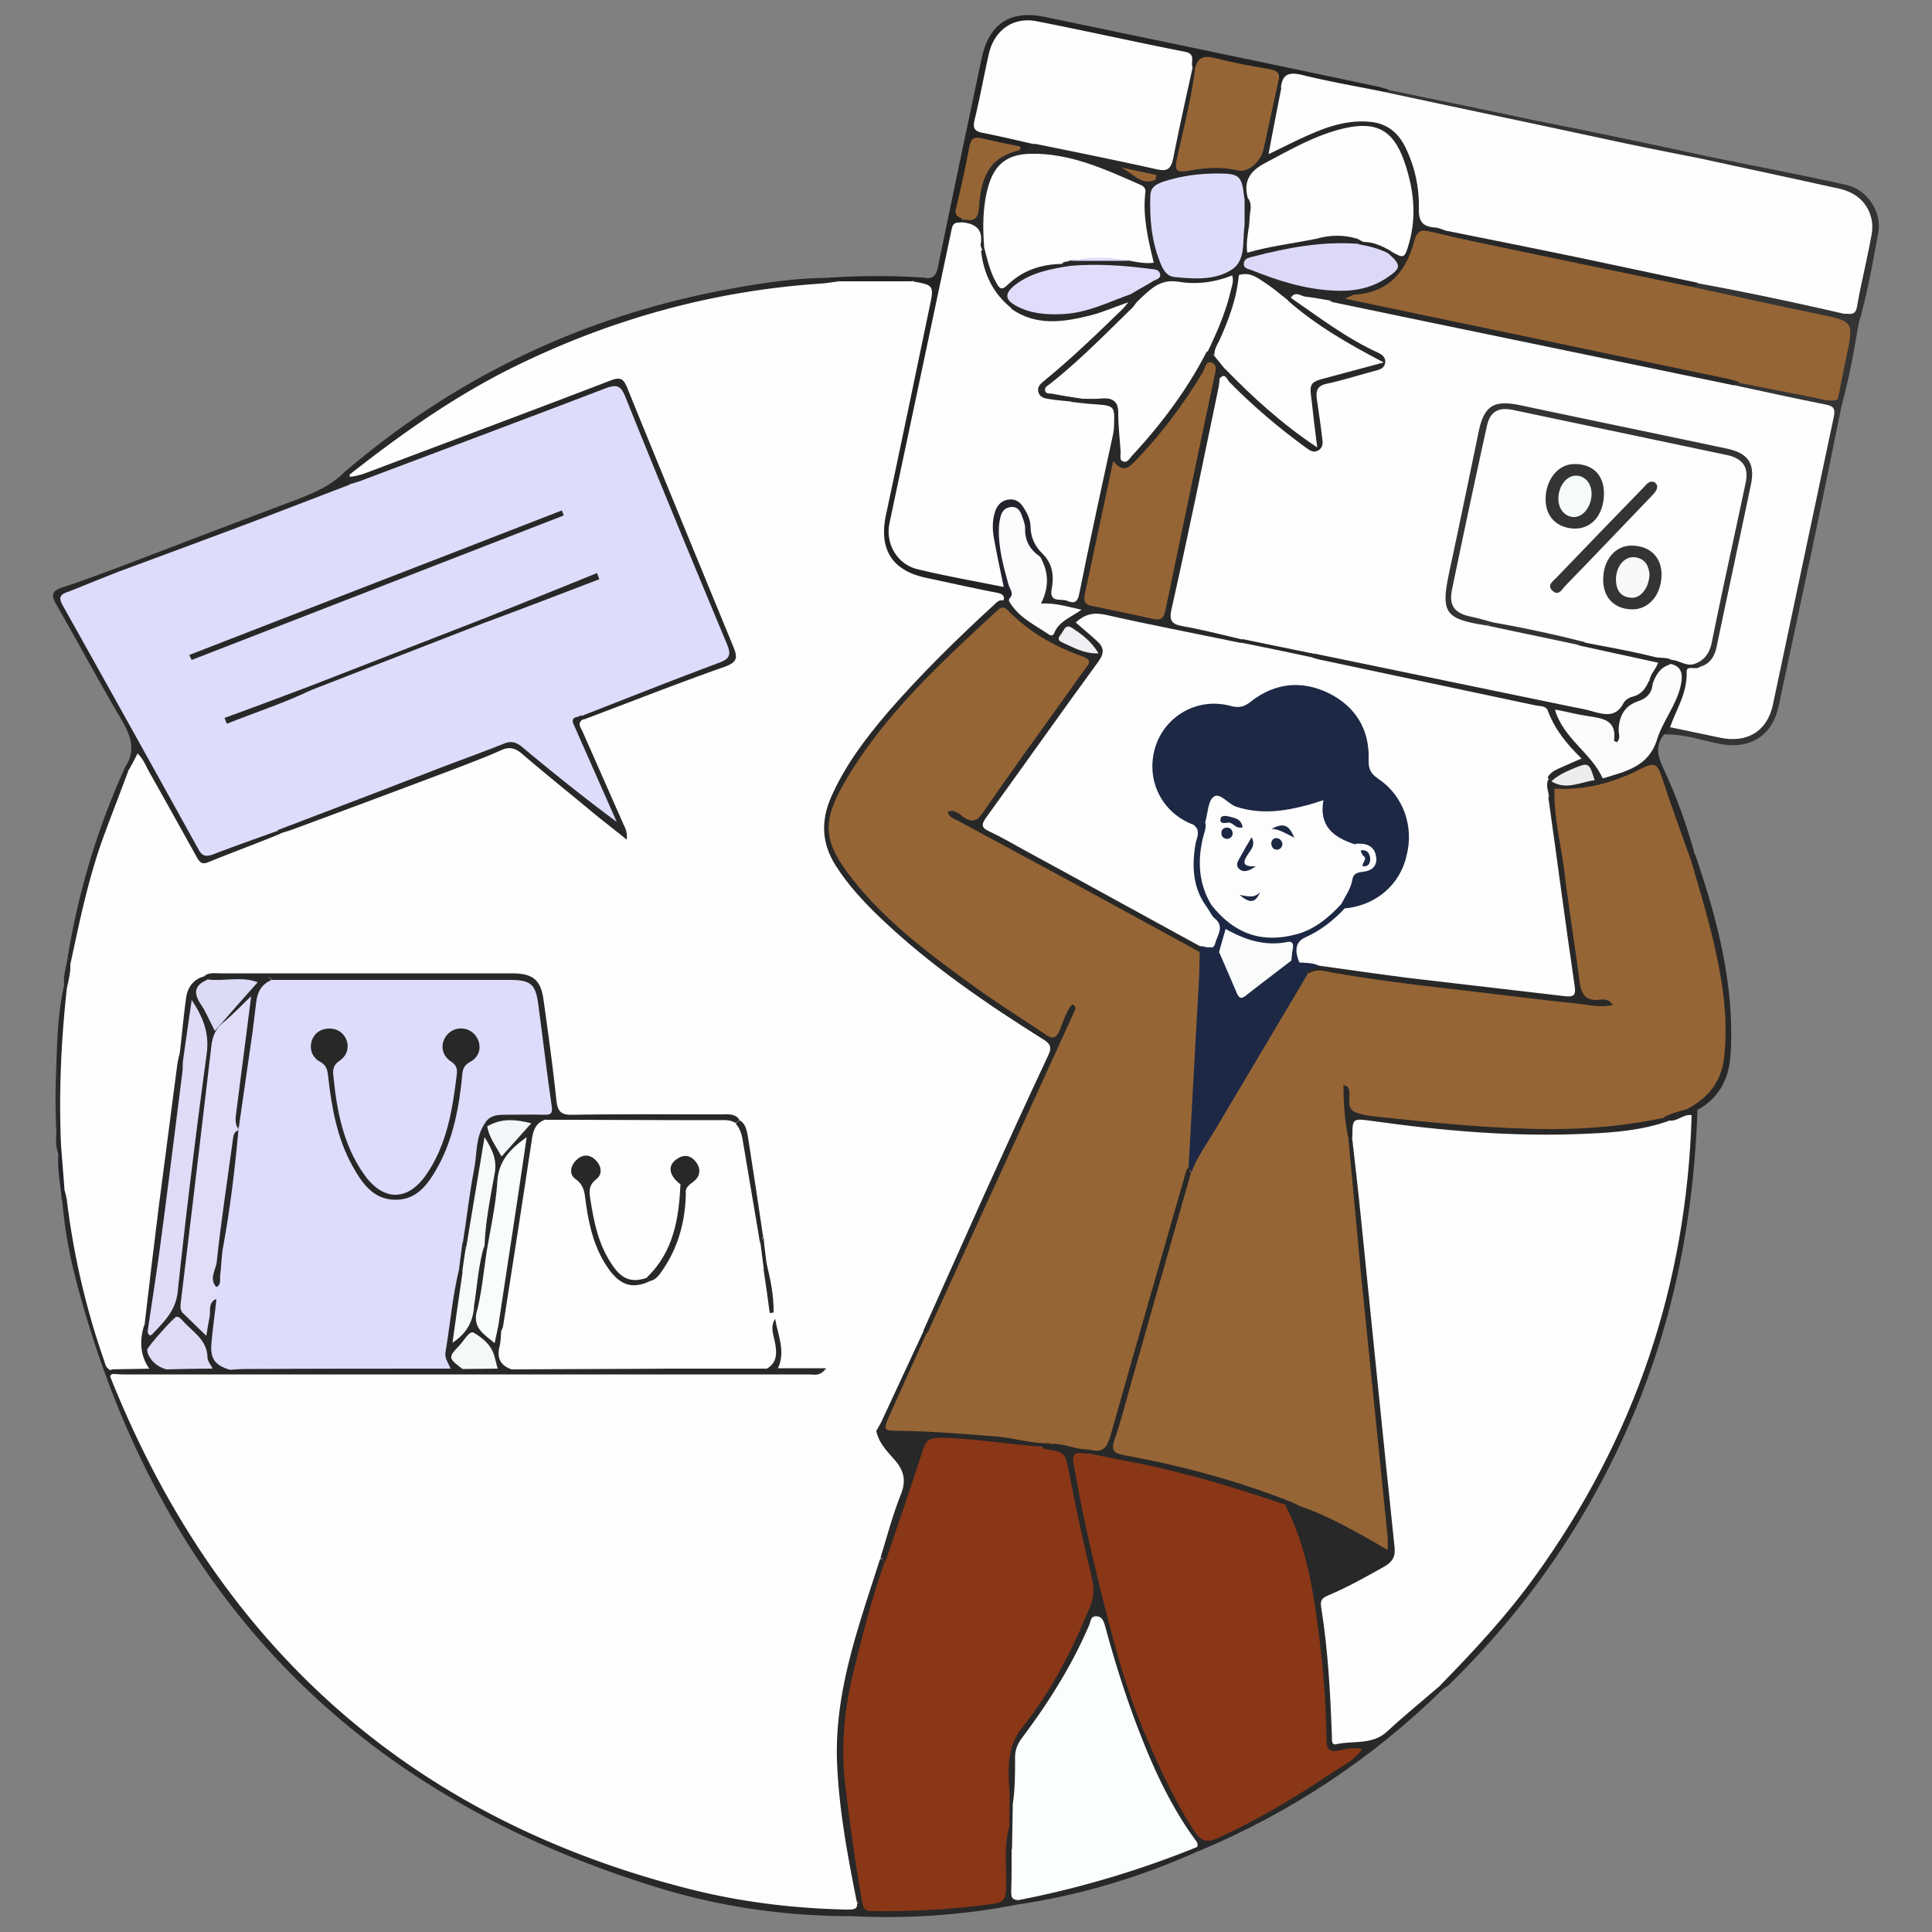 <svg width="463" height="463" fill="none" xmlns="http://www.w3.org/2000/svg"><rect width="100%" height="100%" fill="#808080" stroke="none"/><path d="M345.768 404.847c-16.945 16.576-36.299 29.447-58.152 38.614-.556.278-.926-.092-1.297-.463-5.556-8.797-10.556-17.871-14.168-27.594-2.87-7.686-5.463-15.372-7.685-23.243-.186-.556-.278-1.111-.463-1.574-.186-.648-.463-1.389-1.112-1.482-1.018-.092-1.203.834-1.481 1.482-1.852 4.352-3.982 8.612-6.482 12.686-2.686 4.445-5.464 8.797-8.705 12.871-1.666 2.13-2.5 4.353-2.315 7.038.093 2.593.186 5.278-.092 7.964-.093.833 0 2.222-1.667 1.666-1.019-1.574-.37-3.426-1.019-5.093-.833-5.556.371-10.556 3.982-15.186 6.39-8.241 11.112-17.409 15.094-26.947 1.019-2.592 1.204-5 .556-7.685-2.13-8.057-3.797-16.298-5.186-24.539-.463-2.871-1.019-5.186-4.63-5.186-.648 0-1.296-.37-1.389-1.204.556-.833 1.389-1.111 2.315-1.389 3.241-.37 6.112.741 8.982 1.76.463 1.018-.37 1.203-.926 1.574-2.037.463-1.667 1.944-1.481 3.426 1.203 6.852 2.5 13.705 4.167 20.465 2.963 12.408 6.111 24.816 10.371 36.947 3.333 9.353 7.408 18.427 12.686 26.947 2.5 4.074 3.241 4.352 7.408 2.407 10.927-5 21.02-11.482 30.836-18.427-.185-.371-.371-.463-.648-.463-5.927.741-6.019.463-6.39-5.371-1.018-17.501-1.944-35.003-8.797-51.578-.37-.834-.741-1.667-.185-2.5 1.482-.834 2.871 0 4.352 0 6.667 2.129 12.594 5.648 18.983 9.352.556-4.167-.463-7.778-.741-11.297-1.203-14.538-2.87-28.984-4.352-43.429-1.204-12.038-2.407-24.169-3.704-36.207-.185-1.852-.463-3.704.093-5.556.278-.556.648-1.019 1.296-.926 1.204.648 1.389 1.852 1.482 3.148 1.204 11.205 2.222 22.317 3.333 33.522 1.389 14.723 2.964 29.354 4.445 43.985.556 6.019 1.204 12.038 1.852 18.057.278 2.315-.648 3.796-2.5 4.907-3.519 2.223-7.315 4.167-11.019 6.019-3.89 1.945-4.075 2.13-3.427 6.39 1.204 8.426 1.482 16.853 2.13 25.372.185 2.408 1.019 2.963 3.426 3.056 6.112.185 9.909-3.797 13.983-7.315 2.222-1.945 4.26-4.167 7.038-5.464.648-.37 1.203-.37 1.203.463z" fill="#282828"/><path d="M221.962 66.672c1.667.093 2.408-.74 2.778-2.5 3.426-16.668 6.945-33.336 10.464-50.004 1.759-8.52 6.852-11.853 15.279-10.094 26.669 5.556 53.43 11.112 80.099 16.761.741.185 1.482.463 2.222.648-.277.741-.926 1.019-1.666 1.297-4.075.092-7.964-1.297-11.946-2.038-2.037-.37-4.167-.648-6.111-1.296-2.501-.74-4.445-.37-6.112 1.667-.741-.185-1.111-.741-1.389-1.39-.278-1.666-1.574-2.222-3.056-2.5-3.148-.555-6.297-1.11-9.352-1.944-2.593-.648-4.908-.74-7.038 1.204-.463-.185-.926-.463-1.204-.926-.648-1.574-1.944-2.223-3.519-2.593-10.649-2.408-21.298-4.537-32.039-6.667-6.575-1.297-10.279 1.296-11.946 7.778-1.111 4.538-1.759 9.075-2.87 13.612-.556 2.408.185 3.52 2.593 3.89 2.592.37 5.185 1.018 7.778 1.666 1.019.278 2.222.278 2.871 1.39-1.204.462-1.297 2.685-3.241 2.037-2.964-1.575-6.297-1.852-9.446-2.408-1.018-.185-1.759.278-2.037 1.296-1.296 4.816-2.13 9.816-3.056 14.816-.185.926.649 1.667.649 2.5-.093.556-.371.927-.741 1.297-1.111 1.204-1.482 2.685-1.76 4.167-4.444 21.761-9.26 43.522-13.797 65.283-1.574 7.223.926 11.019 8.149 12.779 6.019 1.389 12.13 2.13 17.964 4.167 1.019.741 1.389 1.759 1.111 2.963-.277.556-.555 1.019-1.296.833-1.204-1.111-2.685-1.389-4.167-1.759-4.815-1.111-9.723-2.037-14.538-3.056-8.427-1.852-12.038-7.315-10.371-15.742 3.426-16.76 6.759-33.428 10.463-50.096.556-2.686.834-4.816-2.685-5.093-.278 0-.463-.463-.556-.741 1.019-1.667 2.593-.463 3.519-1.204z" fill="#232323"/><path d="M204.183 459.203c-16.02 0-31.669-2.222-46.856-6.945-73.339-22.594-119.639-71.209-139.085-145.382a112.204 112.204 0 01-3.333-19.168c.648-.833-.463-2.13.926-2.685 1.296.741 1.11 2.037 1.203 3.241 1.667 11.945 4.445 23.705 8.057 35.28.463 1.482 1.11 2.871 1.852 4.26.185.463.37 1.019.37 1.482.926 4.352 2.963 8.334 4.723 12.315 8.426 18.243 18.89 35.096 32.317 50.19 17.038 19.168 36.947 34.447 59.727 45.837 21.391 10.649 44.17 17.038 68.154 19.075 2.778.278 5.463.648 8.241.648 1.945 0 3.704-.185 5.371-1.296 2.222 2.222-.093 2.593-1.667 3.148zm141.585-54.356c-.277-.185-.555-.37-.833-.648 0-1.759 1.482-2.685 2.5-3.704 15.001-15.279 27.595-32.317 37.04-51.578 9.908-20.28 16.39-41.578 18.798-64.079.556-5.464.926-10.927 1.204-16.483 0-.741-.463-1.389-.648-2.13.092-.278.277-.556.555-.741.834-.185 1.945-1.204 2.408.556-.834 24.354-5.186 47.967-14.353 70.561-10.464 25.65-25.65 48.152-45.559 67.505-.371.186-.741.463-1.112.741zM82.877 112.879c26.576-22.687 57.042-37.132 91.396-43.522 7.871-1.481 15.835-2.685 23.984-2.778.74.741 2.037-.185 2.778.741-.556 1.76-2.13 1.297-3.334 1.39-24.632 1.388-48.059 7.592-70.376 18.056-14.353 6.667-27.595 15.094-39.91 25.187-1.02.834-2.038 1.667-3.427 1.852-.555 0-.926-.37-1.111-.926z" fill="#282828"/><path d="M204.183 459.203c1.019-.833 3.148-1.296 1.389-3.333-1.111-.741-1.389-1.945-1.574-3.149-1.945-11.019-3.889-22.131-4.075-33.428-.092-8.705 2.038-17.039 4.26-25.28a278.73 278.73 0 015-17.131c.371-1.204.649-2.593 2.038-3.241.648.093 1.018.463 1.296 1.019.278 2.87-1.111 5.37-1.945 7.963a262.4 262.4 0 00-6.945 28.891c-1.111 6.575-.37 13.242.371 19.724.833 7.316 1.944 14.631 3.241 21.854.463 2.593 1.481 3.796 4.352 3.796 8.427.093 16.668-.463 25.002-1.481 2.685-.371 3.889-1.482 3.797-4.26-.186-3.148-.093-6.389 0-9.538 0-1.389-.278-2.963 1.389-3.796 1.852 1.389.74 3.611 1.481 5.278a7.022 7.022 0 010 2.778c-.555 3.241-.833 6.482.185 9.63.093.371.093.649-.185 1.019-12.964 2.5-26.02 3.334-39.077 2.685z" fill="#282828"/><path d="M441.332 97.23c-2.408 11.853-4.816 23.706-7.316 35.558-2.593 12.131-5.185 24.354-7.778 36.485-1.482 6.945-6.667 10.278-13.705 9.075-4.537-.834-8.89-2.501-13.612-2.315-.371-1.297.648-1.575 1.481-1.945 3.797-.185 7.408 1.111 11.02 1.759 7.871 1.482 11.39-.833 13.056-8.611 4.538-21.484 9.26-42.874 13.52-64.357.926-4.538.926-4.538-3.519-5.464-4.63-1.018-9.26-1.944-13.89-2.87-1.852-.37-3.704-.556-5.185-1.945-.278-1.019.555-1.204 1.203-1.482 4.63-.185 8.983 1.575 13.52 2.315 3.519.556 7.038 1.482 10.649 2.038.741.277.833.926.556 1.759z" fill="#343434"/><path d="M30.002 183.811c2.686-4.074 1.297-7.593-.926-11.39-5.37-9.075-10.278-18.335-15.556-27.502-1.297-2.222-1.204-3.334 1.481-4.167 4.352-1.389 8.705-3.056 12.964-4.63.463.278.834.463.834 1.111-2.871 2.686-6.76 3.056-10.094 4.538-3.333 1.389-3.611 1.574-1.852 4.63 8.982 16.112 18.057 32.224 27.04 48.429 1.296 2.408 2.592 4.908 3.981 7.223 1.019 1.76 2.223 2.13 4.167 1.389 3.426-1.389 7.038-2.593 10.464-3.982 1.204-.463 2.408-1.111 3.797-.74.463.185.74.555.926 1.018-.278 1.482-1.667 1.667-2.778 2.037-4.353 1.852-8.89 3.334-13.242 5.093-2.315.926-3.704.371-4.908-1.759-3.797-6.575-7.408-13.242-11.112-19.909-1.667-2.963-1.574-2.963-4.074-.648-.649.092-.926-.278-1.112-.741zm370.215-9.445c-.463.555-.926 1.111-1.389 1.574-2.13 2.593-1.667 5.093-.278 8.056 3.149 6.667 5.649 13.612 7.594 20.743.277.74.277 1.389-.556 1.759-1.852-.185-1.759-1.759-2.13-2.963-1.852-5.556-3.982-11.02-5.926-16.483-.741-2.037-1.574-2.871-3.889-1.852-6.482 3.056-13.242 4.723-20.465 4.815-.926 0-1.389 1.574-2.5.834-.741-1.575-1.574-3.149.092-4.63.556-.186 1.019 0 1.389.277 3.334 1.852 6.482-.092 9.723-.277.741-.093 1.575-.186 2.315-.463 5.093-1.575 10.094-2.964 12.038-9.168 1.112-3.426 3.427-6.574 4.816-10.001 1.018-2.685 1.111-5.093-1.112-7.222-.185-.741.186-1.297.741-1.667 1.852 0 3.612.833 5.464.833.648.278 1.296.463 1.203 1.389-1.666.834-2.407 2.037-2.778 4.075-.463 3.796-1.574 7.5-4.352 10.371z" fill="#282828"/><path d="M409.385 37.503c11.112 2.315 22.224 4.352 33.243 6.852 4.908 1.112 8.427 6.575 7.501 11.39-1.389 7.686-2.778 15.372-5.001 22.872-.555-1.76-3.148-1.574-3.333-3.611 1.666-.926 2.407-2.408 2.87-4.26l2.5-11.667c1.667-8.056-.926-11.853-8.982-13.427-8.982-1.76-17.964-3.797-26.854-5.649-1.204-.278-2.407-.278-3.333-1.296-.186-1.204 1.111-.741 1.389-1.204z" fill="#343434"/><path d="M409.385 37.503c-.463.278-1.019.463-1.482.74-1.296 1.02-2.778.464-4.167.186-23.057-4.815-46.115-9.723-69.172-14.446-1.297-.277-2.686-.463-3.334-1.759.556-.185 1.019-.463 1.574-.648 11.761 2.407 23.521 4.815 35.188 7.315 13.798 2.686 27.595 5.649 41.393 8.612z" fill="#343434"/><path d="M405.31 206.405c.741-.277.741-1.018.926-1.666 5.278 15.464 9.445 31.113 8.519 47.596-.277 5.741-2.5 10.649-7.871 13.612-.833-.833-1.852.278-2.685-.092-.093-1.204.926-1.76 1.759-2.223 5.001-2.87 6.39-7.593 6.668-12.871.648-11.76-2.038-22.965-5.186-34.17-.648-2.222-1.204-4.444-1.945-6.667-.463-1.111-1.018-2.315-.185-3.519z" fill="#282828"/><path d="M441.887 75.191c1.297.926 4.075.463 3.334 3.426-1.019 6.297-2.223 12.501-3.889 18.613-.093-.556-.186-1.204-.834-1.574-1.018-1.204-.555-2.5-.278-3.797.741-3.334 1.389-6.667 2.13-10 .834-3.797.556-4.26-3.333-5.094-9.909-2.037-19.817-4.074-29.632-6.204-1.389-.278-3.149-.092-3.982-1.76.278-.833.926-1.203 1.574-1.48 1.111-.371 2.13-.093 3.241.092 9.353 1.944 18.705 3.981 28.058 5.834 1.296.37 2.87.37 3.611 1.944z" fill="#343434"/><path d="M28.799 136.863c-.278-.278-.556-.556-.834-.741 14.075-5.371 28.058-10.742 42.133-16.02 4.63-1.759 9.168-3.519 12.686-7.223.278.278.556.463.834.741.185.185.37.463.37.741 0 .926.093 1.852-.648 2.593-5.186 2.593-10.834 4.352-16.298 6.389-11.39 4.352-22.78 8.797-34.262 13.057-1.203.463-2.5 1.481-3.981.463zm214.369 319.655c0-.185-.093-.37-.093-.556.093-.555.463-1.018.926-1.296 1.852-1.111 3.982-1.111 6.019-1.482 11.297-2.315 22.224-6.019 33.058-10.093 1.204-.463 2.408-1.296 3.797-.556l.833.834c-14.26 6.482-29.076 10.927-44.54 13.149zM30.002 183.811c.278.278.463.556.741.833.648 1.204.093 2.408-.37 3.427-5.371 12.964-9.538 26.298-11.946 40.095-.185.926-.185 2.038-1.11 2.686-1.205.278-.649-1.019-1.112-1.389 2.593-15.835 7.13-31.021 13.797-45.652zM13.52 254.65c.185-6.297.463-12.501 1.851-18.705.649.185 1.112.648 1.297 1.204.74 2.222 0 4.352-.278 6.574-1.111 8.982-.37 18.057-.74 27.039 0 1.112 0 2.223-.186 3.241-.278 1.019-.556 1.945-1.482 2.593-.555-1.574-.648-3.148-.462-4.815.37-5.649.463-11.39 0-17.131z" fill="#282828"/><path d="M201.035 67.32c-.926-.463-2.038.185-2.778-.74a170.098 170.098 0 0123.798 0c-1.019 1.018-2.408.185-3.426.74-3.149 1.76-6.575.741-9.909.834-2.592.092-5.37.74-7.685-.834z" fill="#232323"/><path d="M13.982 276.596c.186-.741 0-1.574.649-2.13 1.666 3.334 2.5 6.76.833 10.464-.37.926.185 1.945-.648 2.778-.278-3.704-1.111-7.315-.834-11.112z" fill="#24232A"/><path d="M13.52 254.65a53.743 53.743 0 010 17.224 178.09 178.09 0 010-17.224z" fill="#2D2D2D"/><path d="M16.112 236.778c-.277-.278-.463-.555-.74-.833-.278-2.223.555-4.26.833-6.482.278.555.463 1.018.74 1.574 1.112 2.13.649 3.982-.833 5.741z" fill="#282828"/><path d="M405.31 206.405c2.686 9.168 5.464 18.243 7.038 27.688 1.111 6.389 1.574 12.871.833 19.353-.648 5.834-3.889 9.816-9.075 12.409-1.481 1.852-3.796 1.852-5.741 2.778-6.297 1.666-12.686 2.5-19.168 2.778-17.316.648-34.447-1.204-51.578-3.334-2.871-.37-3.612-.833-5.186-3.611 1.204 2.963 1.297 5.833.741 8.797 1.019 10.649 1.945 21.298 2.963 31.854 1.389 13.983 2.871 28.058 4.26 42.04.741 7.038 1.389 13.983 2.13 21.021.092.926 0 1.944 0 3.241-6.76-3.89-13.335-7.779-20.465-10.279-13.89-4.445-27.873-8.982-42.226-11.668-3.889-.74-4.259-1.389-3.333-5.093 3.796-14.075 7.963-27.965 12.038-41.947 2.037-7.038 3.982-14.168 6.111-21.298 1.482-4.538 4.445-8.334 6.76-12.409 6.482-11.112 13.242-22.131 19.817-33.151.648-1.111 1.203-2.315 2.407-3.148 2.778-1.574 5.649-.37 8.427.093 13.982 2.222 28.15 3.796 42.225 5.278 5.927.648 11.946 1.296 17.872 2.13-3.241-.278-4.167-1.019-4.63-4.723-.555-5.186-1.389-10.279-2.13-15.372-1.203-8.426-2.315-16.76-3.611-25.187-.278-2.037-.185-3.889.741-5.648 7.593.463 14.631-1.575 21.205-5.001 2.778-1.389 3.519-.648 4.352 1.76 2.315 7.037 4.816 13.89 7.223 20.649z" fill="#966536"/><path d="M261.039 347.343c-3.148.185-6.111-1.575-9.26-1.297-4.722 1.667-9.352-.463-13.982-.741-6.39-.37-12.686-1.111-19.076-1.018-7.778.092-8.334-1.204-5.093-8.149 2.5-5.371 5.186-10.742 7.501-16.205 4.445-8.797 8.334-17.779 12.316-26.669 5.463-11.945 10.834-23.891 16.297-35.836 2.13-4.63 4.445-9.075 6.39-13.797 0-.093-.093-.093-.186.277-2.778 6.853-2.778 6.853-9.074 2.778-13.983-9.167-27.688-18.89-39.541-30.928-3.426-3.519-6.389-7.408-8.241-11.853-2.685-6.297-.185-11.945 2.871-17.223 5-8.612 11.389-16.205 18.427-23.243 5.741-5.649 11.112-11.668 17.316-16.853 2.037-1.667 3.426-1.76 5.371.185 4.352 4.352 9.63 7.315 15.372 9.445 3.426 1.297 3.796 2.315 1.574 5.371-6.575 9.26-12.964 18.613-19.724 27.78-1.111 1.482-2.13 3.056-3.241 4.63-3.241 4.26-3.241 4.26-7.964 1.852 18.613 9.816 37.04 19.816 55.56 29.725 1.575.833 3.149 1.666 3.612 3.611.741 5.834-.371 11.668-.648 17.409-.463 9.538-.834 19.075-1.76 28.613-.092 1.297-.092 2.593-.463 3.889-6.204 21.761-12.686 43.43-18.705 65.191-1.111 4.537-1.852 5-5.649 3.056z" fill="#966536"/><path d="M405.403 267.244c-1.204 40.651-13.705 77.506-37.503 110.471-6.853 9.538-14.816 18.057-22.965 26.391-4.167 3.612-8.427 7.038-12.501 10.835-3.611 3.333-8.149 2.129-12.223 3.055-1.111.278-1.019-.926-1.019-1.666-.37-10.464-.926-20.928-2.593-31.299-.277-1.574.371-2.13 1.667-2.686 4.63-1.944 9.075-4.444 13.52-6.945 1.944-1.111 2.685-2.407 2.407-4.722-2.778-26.299-5.37-52.597-8.056-78.895-.648-6.482-1.389-12.872-2.13-19.354-1.481-4.074-.926-5.093 3.149-4.63 10.464 1.297 20.927 2.593 31.391 3.056 8.612.37 17.316.648 26.021-.278 5-.555 10.001-1.018 14.816-2.685 2.037 0 3.889-1.852 6.019-.648z" fill="#FEFEFE"/><path d="M241.779 437.998c-1.204 4.723-.556 9.63-.649 14.446-.092 2.315-.37 3.426-3.055 3.796-9.723 1.389-19.446 1.852-29.262 1.76-1.296 0-1.852-.463-2.13-1.852-1.667-9.26-2.963-18.613-4.074-27.966-1.111-8.982-.371-17.779 1.667-26.483 2.222-9.168 4.537-18.335 7.685-27.225-.74-1.018-.37-2.129 0-3.148 2.593-7.686 5.093-15.464 7.779-23.15 1.481-3.982 1.759-4.26 6.019-4.074 7.963.463 15.927.926 23.798 2.685.278.185.556.37.833.463 5.093.833 4.908.833 5.927 6.297 1.574 8.241 3.426 16.575 5.371 24.724.555 2.408.463 4.537-.463 6.76-4.26 10.464-9.353 20.372-16.391 29.169-3.241 4.074-3.241 8.704-3.055 13.427.463 2.5.185 5 .74 7.408.463 1.018.278 2.13-.74 2.963zm66.209-77.414c4.074 8.057 6.111 16.668 7.315 25.558 1.482 10.186 2.5 20.465 2.593 30.836 0 2.407 1.018 2.963 3.056 2.5 1.666-.37 3.333-.741 5.463-.37-1.574 2.592-4.074 3.704-6.204 5.093-9.168 6.111-18.52 11.852-28.614 16.39-2.778 1.204-3.981.278-5.37-1.76-4.445-6.759-7.779-13.982-11.02-21.39-3.519-7.964-6.204-16.298-8.426-24.632-3.704-13.982-7.131-28.058-9.538-42.318-.371-2.315.741-2.408 2.407-2.222 11.483.833 22.41 3.981 33.429 6.945 3.797 1.018 7.501 2.315 11.205 3.611 1.296.278 2.778.556 3.704 1.759z" fill="#893717"/><path d="M286.875 442.628a230.32 230.32 0 01-43.059 12.779c-1.574.555-1.667-.463-1.574-1.574.092-2.593-.278-5.186.185-7.779v-2.685c-.278-3.426-.648-6.945.185-10.371.648-3.89.648-7.871.648-11.853 0-1.76.556-3.149 1.574-4.538 6.39-8.519 12.038-17.408 16.205-27.224.371-.833.278-2.13 1.76-2.037 1.389.092 1.667 1.204 2.037 2.315 2.315 8.612 5 17.131 8.241 25.465 3.519 9.075 7.594 17.872 13.335 25.743.37.463.833 1.018.463 1.759z" fill="#FBFEFE"/><path d="M249.742 346.694c-8.149-.555-16.297-2.037-24.539-2.129-2.222 0-3.333.555-3.982 2.778-2.963 9.074-6.019 18.057-9.074 27.039-.278-.278-.556-.648-.834-.926-.833-1.204-.092-2.315.185-3.426 1.019-4.167 2.408-8.242 3.89-12.224 1.018-2.685.555-4.722-1.204-6.945-1.852-2.5-4.352-4.722-4.538-8.148 2.778-7.038 6.112-13.89 9.168-20.835.555-1.297 1.018-2.686 2.5-3.334.556.093 1.019.278.741.926-2.963 6.482-5.834 12.964-8.797 19.539-1.667 3.704-1.667 3.889 2.222 3.889 7.871.092 15.742.741 23.613 1.389 4.26.37 8.334 1.759 12.594 1.574-.371.926-1.204.741-1.945.833zm58.246 13.89c-12.224-4.167-24.447-7.871-37.133-10.278-3.797-.741-7.501-1.482-11.205-2.223.556-.092 1.112-.185 1.389-.74 3.704 1.203 4.445-1.019 5.279-3.982 5.926-20.928 11.945-41.855 17.964-62.783.093-.278.37-.556.463-.833.556.277.185 1.018.648 1.389-4.722 16.668-9.538 33.428-14.26 50.096-1.297 4.63-2.5 9.353-4.075 13.89-.833 2.5-.092 3.149 2.315 3.612 13.798 2.5 27.225 6.111 40.281 11.297.834.278 1.575.833 2.315 1.204-1.203-.186-2.592-.463-3.981-.649zm92.137-92.044c-6.39 2.315-13.057 2.871-19.724 3.148-17.316.834-34.447-.648-51.578-3.055-4.723-.649-4.723-.649-4.723 3.889l-.833.833c-1.019-4.352-1.297-8.704-1.297-13.334.648.278.926.278 1.019.463 1.204 1.944-.926 5 1.944 6.111 2.13.834 4.538.926 6.76 1.204 13.335 1.389 26.669 2.778 40.189 2.778 9.074 0 17.964-.833 26.854-2.685.74-.371 1.481-.648 1.389.648zm-157.42 164.365c-.093 3.426-.093 6.945-.186 10.371-1.111-1.667-.185-3.611-.648-5.371 0-3.518.093-6.945.093-10.463 1.111 1.759 0 3.796.741 5.463z" fill="#282828"/><path d="M221.407 318.822c-3.334 7.13-6.575 14.168-9.909 21.298-.37.926-.926 1.759-1.389 2.593-1.759 2.222-1.574 4.352.186 6.574.555.648.833 1.574 1.389 2.223 2.685 2.778 2.685 5.556.37 8.519-.37.555-.741 1.204-.741 1.852-.463 8.426-5.185 15.742-6.204 23.983-.37 2.778-1.759 5.186-2.685 7.779-3.89 11.019-4.445 22.316-3.241 33.799.185 2.129-.093 3.704-1.945 5.278-2.222 1.944-1.945 4.445.648 5.834 1.667.926 2.315 2.222 2.871 3.796.833 2.778 1.018 5.649 1.389 8.519.37 3.241-.648 4.26-3.982 4.723-5.371.741-10.464-.926-15.649-1.574-9.538-1.297-18.983-3.056-27.966-6.204-6.667-2.408-13.612-4.353-19.909-7.871-2.129-1.204-4.167-2.501-4.907-5.093-.649-2.13-2.408-2.501-4.26-2.223-7.315.926-12.501-2.593-17.594-7.315-3.611-3.241-4.074-6.853-4.074-11.205.463-27.039-19.817-48.522-45.56-52.226-3.148-.463-6.39-.278-9.63-.185-2.593 0-4.445-.926-5.834-3.056-2.593-3.889-5.185-7.686-6.575-12.131-.648-2.222-2.222-4.074-3.24-6.111-1.667-3.704-.649-5.464 3.333-5.742 1.297-.092 2.685 0 3.982 0h149.271c2.13 0 4.26.278 6.204-.648 2.223-1.018 4.167-2.5 3.797-5.185-.37-2.686-2.593-3.241-4.908-3.427-4.537-.463-5-.74-5.926-5.093-1.389-6.574-2.408-13.241-2.778-20.001-.278-5.464-2.13-10.557-3.149-15.835-.74-3.982-1.481-7.963-.833-12.13.556-3.612-3.241-6.668-6.852-5.464a12.7 12.7 0 01-4.538.834h-30.095c-3.982 0-4.537-.556-5.185-4.445-.278-1.852-.649-3.889-.093-5.556 1.204-3.426.463-6.575-.463-9.723-1.111-3.797-1.389-7.779-2.315-11.668-1.204-5.371-5.371-6.111-9.353-7.593-.463-.185-1.111-.093-1.666-.093h-69.82c-3.52 0-5.372 1.667-6.668 4.723-2.87 6.76-3.056 13.983-3.982 21.02-.833 6.667-1.852 13.335-3.426 19.909-.185.834-.37 1.852-1.204 2.315-2.685 1.482-2.778 3.982-2.685 6.575.092 6.945 1.018 13.89 1.018 20.835 0 1.574-.092 2.963-.463 4.537-1.11 3.797-1.944 7.686-1.389 11.76.278 1.76-.185 3.149-1.852 3.797-1.852.741-3.426-.185-4.167-1.759-2.5-5.001-4.907-10.094-5.556-15.835-.74-6.575-.648-13.242-.648-19.816 0-2.038-.185-3.982-1.852-5.464-1.018-.926-1.296-2.222-1.296-3.611 0-2.13-.093-4.167-1.482-6.019-.74-.926-.463-1.852-.185-2.871.555-1.574.833-3.241.74-4.908-.37-11.482 1.39-22.872 3.334-34.076 1.019-6.019 3.797-11.761 5-17.78 1.297-6.574 2.964-13.056 5.279-19.353.463-1.296.833-2.685 2.315-2.963 1.574-.278 2.222 1.018 3.148 2.037 3.704 4.074 5.742 9.075 8.056 13.983 2.686 5.556 4.26 6.019 9.816 3.241 2.315-1.112 4.538-2.223 7.223-1.76 1.574.278 2.685-.741 3.89-1.574 2.314-1.667 4.63-2.315 7.407-.833 2.593 1.389 5.649.926 8.427.463 1.76-.278 2.407-1.667 2.963-3.241 1.296-3.982 1.944-4.445 6.204-4.445 5.278-.093 10.649-.185 15.927.092 3.519.186 6.112-1.574 8.89-3.055 1.759-.926.648-1.945-.185-2.871-1.852-2.13-4.352-3.797-5.649-6.389-.37-1.667.926-2.038 2.037-2.501 3.241-1.389 6.575-2.592 9.909-3.704 2.129-.74 3.889-.092 5.463 1.297 6.667 5.648 13.427 11.019 20.094 16.575.926.741 1.76 1.574 3.149 2.13-3.241-7.778-6.853-15.186-9.909-22.78-.648-1.574-1.389-3.148.556-4.352a2459.547 2459.547 0 0133.336-12.779c2.408-.926 2.685-1.944 1.759-4.074-8.334-20.372-16.76-40.744-25.002-61.209-.926-2.222-2.037-2.037-3.889-1.389a6424.4 6424.4 0 01-54.17 20.28c-2.501.926-5.094 2.87-8.057 1.574v-.648c12.13-9.538 24.632-18.428 38.522-25.373 23.427-11.667 48.152-18.612 74.265-20.372 1.574-.092 3.056-.37 4.537-.555h17.502c5.185.926 5.278.926 4.074 6.482-3.426 16.483-6.852 32.965-10.371 49.448-1.76 8.242 1.389 13.335 9.445 15.094 5.649 1.204 11.39 2.5 17.131 3.611 1.389.278 1.945.741 1.574 2.038-7.223 6.574-14.168 13.519-21.02 20.557-6.575 6.852-12.686 14.075-17.409 22.316-2.87 5.001-5.185 10.279-3.056 16.298 1.112 3.056 2.871 5.649 4.908 8.149 9.538 11.667 21.576 20.372 33.707 28.891 4.352 3.056 8.611 6.112 13.241 8.704 2.13 1.204 1.76 2.686.926 4.445-4.259 9.353-8.519 18.613-12.778 27.965-5.001 11.02-10.094 22.039-15.094 33.059-.648 1.481-1.204 3.148-2.5 4.352zm220.48-243.631c-11.667-2.685-23.335-5.185-35.095-7.315-4.723.833-9.075-1.111-13.52-2.037-15.742-3.149-31.484-6.575-47.133-9.909-6.297-1.666-6.204-1.666-7.13-8.056-.556-3.704-1.204-7.408-2.593-10.927-2.13-5.37-6.204-7.593-12.038-6.945-6.297.741-11.76 3.52-17.316 6.205-1.112.555-2.223 1.481-3.334.463-.926-.834-.463-2.13-.185-3.149 1.204-4.167 1.018-8.704 3.426-12.593.37-3.241 2.037-3.704 5.093-2.964 6.389 1.575 12.871 2.686 19.261 3.982 18.983 4.075 37.966 8.056 56.856 12.13 6.575 1.39 13.149 2.686 19.724 3.983 10.093 2.222 20.187 4.352 30.188 6.574 1.666.37 3.518.648 5.093 1.39 3.889 1.666 6.111 5.74 5.37 10-1.018 5.834-2.5 11.575-3.518 17.409-.371 2.407-1.852 1.667-3.149 1.76z" fill="#FEFEFE"/><path d="M240.482 140.659c-6.852-1.389-13.797-2.592-20.65-4.259-4.907-1.204-7.685-6.204-6.667-11.02 4.908-23.242 9.816-46.392 14.724-69.635.277-1.204.277-2.5 2.037-2.407 3.889-.649 5.185.277 5.556 3.889.092.74 0 1.574.278 2.315.833 5.463 2.778 10.278 7.222 13.797 4.816 3.241 10.094 2.686 15.372 1.945 3.148-.37 6.204-1.39 9.167-2.778.926-.463 2.038-.834 2.778.092.741 1.02-.277 1.852-.926 2.5-4.815 5.001-10.093 9.538-15.186 14.168-1.482 1.39-4.26 2.5-3.797 4.445.463 1.852 3.519 1.019 5.371 1.667.371.185.834.093 1.297.093 2.407-.093 4.815.74 7.222.74 2.593 0 3.612 1.575 3.704 3.982.186 4.352-1.296 8.519-2.129 12.686-2.038 9.353-3.982 18.706-5.927 28.058-.833 4.075-2.593 4.908-6.297 3.519-1.666-.648-2.592-1.759-2.222-3.519.556-2.778-.37-5.185-1.759-7.5-1.945-1.945-3.241-3.982-3.334-6.853 0-1.481-.741-2.963-1.574-4.259-1.482-2.408-3.612-2.408-5.001.092-1.203 2.223-.926 4.723-.555 7.13.463 2.686.926 5.371 1.667 8.057.185 1.018.648 2.037-.371 3.055zm7.686-106.027c-4.167-.926-8.334-1.944-12.594-2.778-1.944-.37-2.5-1.018-2.037-3.055 1.297-5.279 2.223-10.557 3.426-15.835 1.297-5.741 5.834-8.982 11.483-7.871 11.853 2.315 23.705 5 35.558 7.315 2.315.463 1.574 1.945 1.667 3.241a9.173 9.173 0 010 3.89c-1.482 6.019-2.5 12.038-3.797 18.057-.74 3.426-1.852 4.444-4.907 3.796-8.797-1.852-17.687-3.519-26.484-5.556-.926-.185-1.852-.37-2.315-1.204z" fill="#FEFEFE"/><path d="M249.927 132.788c2.315 2.315 2.686 5.186 2.13 8.242-.741 3.611 2.223 2.315 3.704 2.963 1.667.741 2.5.278 2.871-1.667 2.593-12.871 5.371-25.65 8.149-38.429.092-.555.185-1.111.185-1.667.185-5 .185-5-4.815-5.37-1.852-.093-3.704-.37-5.556-.556.185-1.574 1.481-1.204 2.407-1.482h3.334c5.648 0 6.389.741 6.945 6.39.185 1.852 0 3.704.092 5.648 0 .741-.185 1.76.649 2.038.926.277 1.296-.649 1.759-1.204 5.741-6.39 10.927-13.242 15.279-20.65.648-1.019 1.019-2.222 2.222-2.778.741-.185 1.297 0 1.945.278 1.482.926 2.5 2.222 2.778 3.982-.093 1.018-.833 1.759-.833 2.778-3.427 17.594-7.408 35.188-11.02 52.689-.926 4.352-.926 4.352 3.612 5.463 2.778.649 5.556 1.204 8.426 1.76 1.297.278 2.686.37 3.519 1.574.185.556-.093 1.019-.556 1.389-2.963.741-5.648-.463-8.426-1.111-7.964-1.76-16.02-3.149-23.984-5.001-.648-.185-1.296-.277-1.944-.37-1.111-.093-2.408 0-2.871 1.111-.555 1.204.741 1.667 1.482 2.223 4.352 3.704 4.445 4.63 1.296 9.26-7.871 11.482-16.205 22.501-24.168 33.891-2.315 3.334-2.223 3.426 1.203 5.371 15.372 8.334 30.744 16.761 46.115 25.095.741.37 1.574.833 2.037 1.666.093.278.186.649.186 1.019-.093.37-.278.648-.556.833-10.371-5.648-20.65-11.297-31.021-16.945-8.89-4.816-17.872-9.631-26.761-14.446-1.019-.556-2.223-.833-2.686-2.222 1.667-.741 2.871.555 3.889 1.296 2.038 1.296 3.149 1.019 4.538-1.019 6.389-9.26 12.964-18.334 19.538-27.502 1.76-2.407 3.427-4.908 5.186-7.223 1.019-1.296 1.296-2.037-.741-2.778-6.76-2.407-12.871-5.833-17.872-11.019-.926-.926-1.574-.926-2.5-.093-13.612 12.594-27.409 25.188-36.762 41.393-5.371 9.352-5.186 13.982 1.945 23.057 7.685 9.816 17.594 17.316 27.502 24.539 6.019 4.445 12.408 8.427 18.612 12.594 1.667 1.203 2.686 1.296 3.612-1.019.833-2.037 1.481-4.352 2.963-6.112 1.204.649.648 1.389.37 2.038-11.667 25.465-23.242 50.93-34.91 76.395-.092.185-.278.37-.463.463-.185-.278-.463-.556-.648-.741 4.908-10.927 9.816-21.946 14.723-32.873 5.001-11.02 10.001-22.039 15.187-33.058.926-1.945.463-2.778-1.204-3.797-13.705-8.612-27.132-17.779-38.892-28.984-4.074-3.889-7.871-7.963-10.927-12.779-3.241-5.185-3.519-10.463-1.111-16.112 3.334-7.686 8.334-14.26 13.705-20.557 7.963-9.168 16.668-17.687 25.557-25.836.556-.555 1.112-1.111 1.945-.926.278-.185.556-.37.833-.648.278-.185.556-.185.834 0 2.315 3.704 6.204 5.464 9.723 8.334 1.111-2.5 2.87-4.167 5.834-5.093-2.408-.463-4.26-.833-6.205-1.204-1.389-.185-2.5-.926-1.944-2.407 1.111-3.241.185-6.297-.648-9.353.277-.37.648-.648 1.203-.741z" fill="#282828"/><path d="M286.412 16.39c.555-2.593 2.037-3.148 4.63-2.5 4.352 1.111 8.797 1.945 13.242 2.685 2.037.37 2.592 1.204 2.037 3.056.092 5.371-2.037 10.279-2.686 15.464-.37 2.778-1.666 4.63-4.167 5.927-.926.463-1.944.833-2.87.555-4.26-1.11-8.519-.277-12.779.278-2.037.185-3.056-.463-2.593-2.5 1.667-7.5 2.963-15.001 4.815-22.41-.092-.277.186-.462.371-.555z" fill="#966536"/><path d="M286.412 16.39c-.926 7.316-2.778 14.446-4.352 21.576-.649 2.778-.186 3.519 2.778 2.963 3.889-.74 7.778-1.018 11.76-.092 2.5.648 5.556-2.13 6.204-5.093 1.204-5.371 2.315-10.742 3.519-16.113.278.463.463 1.019.741 1.482-1.019 5.185-2.038 10.278-3.056 15.834 3.704-1.759 7.037-3.518 10.556-5 4.26-1.852 8.705-3.148 13.427-2.778 3.982.278 6.76 2.222 8.612 5.741 2.408 4.723 3.519 9.816 3.426 15.001-.092 3.427 1.111 4.445 4.075 4.63.74.093 1.481.463 2.222.649-.833 1.018-1.945.926-3.056.926-2.685-.278-3.148 1.666-3.796 3.611-2.593 7.5-7.316 11.112-14.909 11.575-2.037-.278-3.889.093-5.649 1.204-2.87.555-5.556-1.39-8.519-.741-.463.185-.833.37-1.389.37-1.944-.277-3.148-1.759-4.63-2.87-2.222-1.574-4.352-3.334-7.315-2.87-.463.184-.926.277-1.389.462-4.538 1.482-9.168 2.315-13.89 1.482-2.037-.37-3.612.555-5.093 1.76-1.297 1.018-2.223 2.5-3.982 2.685-1.296-.278-1.667-1.112-1.759-2.315.833-2.593 4.074-2.315 5.741-4.908-6.76-1.297-13.242-1.76-19.817-1.204-.833-.278-1.759-.463-2.222-1.482.463-1.11 1.482-1.203 2.408-1.296 4.352-.093 8.704 0 13.056 0 5.278.37 5.371.37 4.352-5-.463-2.593-.926-5.186-.74-7.871.092-2.223-.741-3.704-2.778-4.63-5.834-2.686-11.761-4.908-18.057-6.112-1.019-.185-1.945-.278-2.964-.37-8.148-.37-12.223 3.426-12.686 11.667-.185 3.241.463 6.575-.463 9.816-.278.555-.648.833-1.296 1.018-.185-.555-.556-1.018-.463-1.574.648-3.796-1.482-5-4.723-5.278l.834-.833c2.037-.741 2.963-2.038 3.148-4.353a21.135 21.135 0 012.408-7.778c1.759-3.334 4.63-4.815 7.963-4.352 1.76.833 2.223-1.852 3.797-1.39 9.538 1.945 19.168 3.89 28.706 6.02 2.407.555 3.426.092 3.982-2.5 1.481-7.501 3.148-15.002 4.815-22.502-.093.278.185.555.463.833z" fill="#282828"/><path d="M244.279 36.021c-6.204 1.482-9.075 5-9.631 13.335-.185 3.056-1.111 3.889-3.889 3.148-1.018-.555-2.13-.74-1.667-2.5 1.204-5 2.315-10 3.241-15.001.371-1.852 1.204-2.315 2.964-1.852 2.87.648 5.741 1.296 8.611 1.852.834.092.834.463.371 1.018z" fill="#966536"/><path d="M249.927 132.788c-.185.278-.37.463-.555.741-2.686-.648-3.982-2.5-4.26-5.093-.092-1.018-.185-1.944-.555-2.87-.371-1.112-.649-2.593-2.223-2.408-1.389.185-1.759 1.574-1.944 2.778-.556 2.963.37 5.834.926 8.797.37 2.037 1.018 3.982 1.574 6.019.278 1.019.833 2.408-.926 2.871h-.648c.092-1.019-.278-1.945-.741-2.778-.834-3.982-1.667-7.964-2.408-11.946-.37-2.222-.37-4.352.371-6.482.555-1.481 1.481-2.407 3.055-2.685 1.575-.278 2.778.463 3.612 1.759.926 1.389 1.667 2.871 1.759 4.538 0 2.592.926 4.815 2.963 6.759z" fill="#23222D"/><path d="M108.805 184.367c2.408 2.592 4.815 5.185 7.315 7.593 1.297 1.296 1.204 2.5-.37 3.056-3.797 1.481-7.13 3.796-11.668 3.333-5.093-.555-10.37 0-15.556-.185-2.593-.093-3.982.926-4.167 3.519-.278 3.333-2.13 4.722-5.279 4.445-3.055-.186-6.204.648-9.167-1.575-1.76-1.296-3.982.649-5.463 2.038-1.39 1.296-2.5 1.852-4.445 1.111-2.408-.926-4.167.833-6.112 1.759-6.574 3.241-8.056 2.871-11.112-3.889-2.222-5-4.722-9.816-8.149-14.075-.555-.648-.926-1.667-1.944-1.667-1.297 0-1.297 1.296-1.574 2.222-3.427 9.723-5 19.909-7.964 29.632-1.296 4.26-2.87 8.427-3.426 12.964l-1.667 15.002c-.648 5.37-.833 10.834-.648 16.297 0 1.204-.463 2.13-1.019 3.056-.463.648-.648 1.111.185 1.574 1.39.834 1.482 2.223 1.667 3.704.278 2.778-.555 6.019 2.87 7.593.371.186.371 1.389.371 2.223.093 7.408-.185 14.723.648 22.131.37 3.334 1.575 6.39 2.686 9.445.555 1.575 1.667 3.056 2.037 4.816.463 1.666 1.667 3.241 3.519 2.685s1.574-1.945 1.204-3.889c-.741-3.612.092-7.686 1.389-10.927 1.296-3.334.277-6.204.463-9.26.277-6.482-1.112-12.871-.741-19.446.092-1.667.37-3.056 2.222-3.611.834-.278 1.574-.741 1.76-1.76 1.574-9.075 3.333-18.057 4.074-27.224.463-5.371 1.574-10.557 3.797-15.557 1.203-2.871 3.148-4.26 6.296-4.26 23.984.093 47.875.093 71.858 0 3.704 0 5.926 2.964 9.26 3.797.648.185.556 1.111.741 1.667 2.037 6.389 1.944 13.149 4.445 19.446.37.833.092 1.759-.278 2.593-1.667 3.426-.741 6.852-.185 10.371.277 1.389 1.296 1.296 2.315 1.296h33.15c.926 0 1.667-.185 2.408-.741 2.315-1.389 4.352-.277 6.389.926 2.038 1.204 2.778 2.686 2.13 5.186-1.296 5 .093 10.001 1.389 14.816 2.686 9.538 2.5 19.539 4.538 29.169.37 1.945 1.018 3.797 1.203 5.741.278 2.037 1.389 2.5 3.149 2.408h1.296c2.871-.093 5.278.833 6.112 3.889.741 2.685-1.389 5.649-4.445 6.852-1.574.649-3.241.556-4.908.556H35.095c-2.037.093-2.963 1.296-1.944 3.056 3.889 6.482 5.741 13.982 10.649 19.909 1.389 1.667 2.685 2.315 4.722 2.222 8.334-.555 16.298 1.019 24.076 4.352 10.835 4.63 19.076 12.038 25.095 21.947 5.649 9.352 7.686 19.723 7.13 30.65-.092 2.315.093 4.075 2.5 5.464 2.038 1.203 3.056 3.796 5.371 5.185 3.889 2.408 7.686 4.26 12.501 3.334 2.686-.463 5.371-.371 5.556 3.611.093 1.574 1.667 2.5 3.056 3.149 4.352 1.944 8.612 4.074 13.334 5.463 4.445 1.296 8.705 3.519 13.242 4.723 2.871.74 5.556 1.666 8.705 1.574 1.944-.093 3.889 1.481 5.833 1.759 3.982.648 8.242.371 11.946 1.667 3.796 1.296 7.5.741 11.204 1.019 2.871.185 3.704-1.019 3.149-3.797-.648-3.056-.741-6.297-1.76-9.353-.37-1.018-.648-1.944-1.852-2.037-1.574-.092-2.963-.37-2.87-2.315.092-2.13-.741-4.63 2.13-5.556 1.574-.463 1.481-1.296 1.296-2.778-1.019-8.612-.556-17.131.833-25.835 1.482-9.26 5.464-17.594 7.408-26.669 1.019-4.815 3.056-9.445 3.519-14.538 0-.185 0-.556.093-.648 6.019-5.834 0-9.538-2.5-13.798-1.76-3.056 1.296-3.241 2.407-4.63.371 3.241 2.686 5.464 4.63 7.686 2.223 2.685 2.593 5 1.297 8.241-1.945 4.816-3.241 9.909-4.816 14.909-5 15.835-10.926 31.484-10.463 48.43.37 11.482 2.5 22.779 4.722 33.984.463 1.945-.555 2.037-2.222 2.037-13.427-.278-26.669-1.944-39.54-5.371C97.23 434.942 51.763 393.55 26.391 329.841c0-.092.185-.278.278-.463 4.167-1.204 8.519-.741 12.779-.741 26.483-.185 52.967-.277 79.45 0 20.095.278 40.189.093 60.19.186 4.538 0 9.075.092 13.52 0-1.852 0-3.704.092-5.556-.093-.556-.185-1.296-.556-1.111-1.019 1.296-3.333-.093-6.667-.185-9.908 0 0 .185-.092.277-.092h-.37c-.093 1.944.556 3.796.741 5.741.185 3.148-.463 4.352-3.797 5.463-19.816.093-39.54 0-59.356 0-3.797-.833-5.093-2.5-4.445-6.111.185-1.297.185-2.593.463-3.89 2.13-11.945 3.704-23.89 5.741-35.836.556-3.148.926-6.297 1.482-9.445.463-2.685 1.296-5.186 4.537-5.834 14.168.371 28.336.093 42.503.185.834 0 1.76 0 2.501.556 1.852 1.296 2.5 3.334 2.778 5.463 1.111 7.964 2.5 15.835 3.611 23.706.37 2.13.556 4.26 1.019 6.297.185 2.593.926 5.093 1.018 6.76-.278-2.13-.741-5.093-1.296-8.057-.278-2.129-.648-4.167-1.019-6.204-1.018-7.686-2.407-15.279-3.519-22.965-.277-1.852-.833-3.611-2.5-4.815-1.296-1.018-2.778-.648-4.167-.648h-34.725c-3.982 0-4.63-.741-5.093-4.815-.926-8.056-1.759-16.205-3.241-24.169-.555-3.148-2.037-4.537-5.093-4.537a9493.625 9493.625 0 00-72.783 0c-.463 0-.834.092-1.297.278-2.963.74-4.167 2.778-4.445 5.648-.555 4.167-1.018 8.427-1.574 12.594-1.667 12.871-3.426 25.65-5.093 38.521-1.111 8.612-2.407 17.131-3.24 25.836-.649 3.148-1.205 6.204.647 9.26.37.648.37 1.481-.463 2.037-2.963.278-6.019.833-8.982-.37-1.389-.463-1.389-1.852-1.852-2.964-4.26-12.315-7.13-24.909-8.704-37.78-.093-.834-.37-1.667-.556-2.501-.278-3.518-.555-6.945-.833-10.463-.556-12.594 0-25.188 1.389-37.781.37-1.852.926-3.797.833-5.741 2.223-10.372 4.352-20.743 7.964-30.651 1.944-5.278 3.982-10.464 5.926-15.742a84.894 84.894 0 002.223-4.167c1.481 1.389 2.037 3.148 2.963 4.723a3782.397 3782.397 0 0111.112 19.909c.74 1.296 1.204 2.129 2.963 1.389 5.649-2.315 11.482-4.445 17.131-6.76 3.241-2.871 7.5-3.519 11.297-5.001 8.427-3.333 17.039-6.482 25.558-9.723 1.574-.648 3.056-1.666 4.815-.74z" fill="#FEFEFE"/><path d="M26.669 328.174c3.055-.092 6.111-.092 9.167-.185 1.574-.185 3.148-.092 4.63-.648 3.426-.37 6.852-.37 10.279 0 1.666.648 3.426.463 5.093-.093 11.112-.555 22.131-.185 33.243-.185 6.02 0 12.038-.278 18.057.185 1.297.278 2.593.741 3.889.186a26.678 26.678 0 017.686 0c1.297.277 2.5 1.111 3.889.74 12.687-.092 25.373-.092 38.059-.185h22.872c.926.185 1.852-.185 2.778-.092h11.668c-1.482 2.037-2.963 1.481-4.075 1.481H29.817c-1.111 0-2.222-.092-3.334-.185.186-.185.186-.648.186-1.019zm373.456-59.634c-.278-.556-.834-.648-1.389-.741 1.666-1.018 3.518-1.389 5.278-1.944.463.463.926.926 1.296 1.389-1.852-.278-3.241 1.481-5.185 1.296zM242.427 445.962c0 2.407 0 4.722-.093 7.13 0 1.204 0 2.222 1.574 2.222-.277.185-.463.463-.74.648-.649-.185-1.297-.463-1.204-1.296.092-2.871-.556-5.834.463-8.704z" fill="#282828"/><path d="M309.377 71.302c1.111-1.667 2.407-.278 3.611-.185 1.852.185 3.611.555 5.371.833 7.315.093 14.26 2.315 21.298 3.797 24.168 5 48.337 9.908 72.413 15.001 1.204.278 2.408.463 3.148 1.482 7.408 1.574 14.816 3.24 22.317 4.722 1.852.37 2.315.926 1.945 2.87-4.908 23.058-9.723 46.116-14.631 69.173-1.389 6.297-6.204 9.167-12.686 7.778l-11.946-2.5c1.574-4.352 4.167-8.334 3.982-13.242-.093-1.759 2.222-.37 3.148-1.203 2.778-2.408 3.427-5.742 4.075-9.075 2.315-11.575 4.908-23.058 7.315-34.54.926-4.537-.278-6.667-4.908-7.686-15.742-3.426-31.391-6.76-47.226-9.908-9.26-1.852-9.723-1.574-11.76 7.501-2.5 11.204-4.908 22.409-7.13 33.613-1.111 5.742.185 7.686 5.834 8.797.926.186 1.944.556 2.963.556 7.315 1.574 14.538 3.056 21.854 4.63 4.815 1.111 9.63 2.037 14.445 3.056 5.649 1.204 5.834 1.574 3.241 6.76-.833 1.852-2.13 3.333-4.074 4.167-.741.277-1.482.648-1.945 1.296-2.222 3.334-5.278 3.241-8.704 2.5-22.039-4.908-44.17-9.26-66.209-13.797-4.815-.834-9.538-2.315-14.353-2.871-1.111-.185-2.408-.37-3.056-1.574-4.723-1.111-9.353-2.315-14.075-3.148-2.593-.463-3.612-1.112-2.871-4.167 3.982-17.687 7.593-35.466 11.297-53.245.093-.649.186-1.297.186-1.945 1.666-2.037 2.778-.093 3.611.833 4.167 4.26 8.612 8.15 13.242 11.853 1.296 1.019 2.593 2.037 3.982 2.963 2.129 1.389 2.592 1.204 2.778-1.389.092-2.778-.556-5.463-.926-8.148-.556-4.075-.186-4.908 3.704-5.834 3.333-.834 6.574-1.76 9.815-2.686.834-.277 2.13-.277 2.315-1.574.093-1.296-1.111-1.574-1.944-1.944-6.112-2.871-11.668-6.668-17.039-10.65-.926-1.018-1.944-1.666-2.407-2.87z" fill="#FEFEFE"/><path d="M324.193 70.654c7.593-.37 12.501-4.445 14.723-12.871.556-1.945 1.296-2.871 3.241-2.408 13.612 1.852 26.947 5.37 40.374 8.056 7.037 1.389 13.982 2.778 20.927 4.445.648.185 1.297.185 1.76.833 10.093 2.13 20.094 4.445 30.187 6.482 8.89 1.852 8.89 1.667 7.038 10.557-.741 3.333-1.297 6.667-2.037 10-2.13.649-4.075-.185-6.112-.555-5.834-1.111-11.575-2.315-17.409-3.426-9.538-1.112-18.89-3.612-28.243-5.556-20.835-4.167-41.67-8.797-62.597-12.964-.741-.186-1.482-.556-2.223-.648-.741-.093-1.852 0-1.852-.927.185-1.296 1.667-.462 2.223-1.018z" fill="#966536"/><path d="M324.193 70.654c-.463.278-.926.463-1.852.926 14.167 2.963 28.15 5.926 42.04 8.797 16.761 3.519 33.614 7.037 50.374 10.556.741.185 1.482.463 2.223.741-.556.185-1.111.463-1.574.648-32.04-6.667-64.08-13.242-96.027-19.909-.277-.092-.555-.278-.833-.463 1.574-1.667 3.611-1.574 5.649-1.296z" fill="#282828"/><path d="M28.799 136.863c11.482-4.26 23.057-8.519 34.54-12.872l20.279-7.778c.648-1.019 1.76-1.296 2.778-1.667 19.909-7.223 39.725-14.816 59.542-22.409 2.037-.74 3.148-.463 4.074 1.76 4.167 10.463 8.519 20.927 12.871 31.483 3.89 9.538 7.871 19.076 11.761 28.706 1.574 3.704 1.389 3.982-2.408 5.464-11.019 4.445-22.224 8.426-33.243 12.871-1.575 1.019-.371 2.13 0 3.149 2.685 6.667 5.926 12.964 8.519 19.631.278.741 1.111 1.759.278 2.407-1.019.741-1.76-.37-2.501-.926-6.482-5.37-13.056-10.463-19.353-16.019-2.222-1.945-4.167-2.038-6.852-1.019-16.483 6.389-33.059 12.594-49.634 18.798-1.019.37-1.945 1.018-3.148.741-5.093 1.852-10.186 3.611-15.187 5.556-1.76.648-2.685.463-3.611-1.297a11740.99 11740.99 0 00-32.41-58.245c-1.204-2.13-.648-2.778 1.389-3.426 4.167-1.667 8.241-3.334 12.316-4.908z" fill="#DDDCFB"/><path d="M66.394 198.997c13.335-5.093 26.762-10.186 40.096-15.371 4.723-1.76 9.538-3.519 14.168-5.371 1.759-.741 2.963-.463 4.445.741 7.315 6.111 14.816 12.13 22.687 17.964-2.686-6.111-5.371-12.13-8.057-18.242-.74-1.574-1.389-3.241-2.129-4.815-.556-1.111-.556-1.945.926-2.13.648-.37 1.296-.556 1.296.556-1.667.926-.648 2.037-.185 3.055 3.241 7.316 6.482 14.724 9.723 22.039.463 1.019 1.018 1.945.833 3.797-3.426-2.778-6.482-5.093-9.445-7.593-5.278-4.353-10.556-8.612-15.742-13.057-1.667-1.389-3.056-1.667-5-.741-3.704 1.667-7.501 3.056-11.298 4.538a6497.827 6497.827 0 01-38.429 14.353c-1.018.37-2.037.648-3.148 1.018l-.74-.741z" fill="#282828"/><path d="M287.616 226.777c-14.076-7.685-28.151-15.464-42.319-23.15-2.685-1.481-5.37-3.055-8.148-4.352-1.852-.833-2.13-1.574-.834-3.333 8.982-12.409 17.779-24.91 26.854-37.318 1.574-2.13 1.389-3.519-.278-5.001-1.574-1.481-3.333-2.87-5.093-4.444 2.13-1.945 4.167-2.501 7.131-1.852 10.649 2.407 21.298 4.444 32.039 6.667 3.982 0 7.779 1.111 11.575 1.944 1.852.371 3.704.741 5.464 1.112 18.242 3.889 36.577 7.5 54.819 11.482 1.759.37 2.963 1.111 3.796 2.778 1.389 2.963 3.334 5.649 5.556 8.149 2.038 2.222 1.852 3.056-.926 4.352-1.944.926-3.889 2.13-6.019 2.685-1.018 1.575-.092 3.056 0 4.63 1.667 4.538 1.76 9.446 2.501 14.168 1.111 7.038 2.037 14.075 3.055 21.113.556 3.519.834 7.13 1.482 10.742.278 1.666-.833 2.222-2.408 2.407-2.5.278-4.815-.463-7.222-.741-8.705-1.018-17.409-2.037-26.114-2.963-8.704-1.018-17.316-2.593-26.02-3.611-1.667-.278-3.334-.278-4.908-.834-2.13-2.5-2.13-5.926.556-7.13 3.796-1.667 6.667-4.445 9.723-6.945.648-.278 1.296-.37 1.944-.555 6.853-1.667 11.297-5.649 12.779-12.687 1.389-6.667-1.019-12.038-6.297-15.927-2.407-1.852-3.333-3.704-3.241-6.667.185-6.297-2.87-11.019-8.334-13.983-5.556-2.963-11.39-2.963-16.668.463-3.056 1.945-5.741 2.778-9.445 1.945-5.741-1.296-12.316 3.056-14.538 9.075-2.315 6.297 0 13.427 5.463 16.853 1.019.648 2.223 1.019 3.149 1.852 1.296 1.482 1.018 3.148.74 5-.74 5.186-.74 10.186 2.686 14.631.833 1.111 1.759 2.223 2.315 3.519 1.018 2.037.555 4.074-.834 5.834-1.111 1.111-2.5 1.296-3.981.092zm118.25-67.598c-1.852.463-3.334-.833-5.093-1.018-1.019.37-2.037.741-3.149.278-5.833-2.038-11.945-2.593-17.871-4.167-7.316-1.482-14.631-3.056-21.947-4.63-1.759-.186-3.426-.741-5.185-1.019-4.445-.741-6.297-3.426-5.371-7.778 2.778-12.594 5.371-25.28 8.056-37.874 1.019-4.815 3.519-6.297 8.242-5.278 16.668 3.519 33.336 7.038 50.096 10.556 4.723 1.019 6.112 3.149 5.093 8.057-2.593 12.871-5.463 25.65-8.056 38.521-.463 2.778-1.852 4.352-4.815 4.352z" fill="#FEFEFE"/><path d="M400.217 159.087c3.056.555 3.056 2.778 2.593 5.093-1.019 4.722-4.26 8.519-5.649 12.871-2.037 6.76-7.593 7.779-12.871 9.445-.37 0-.833 0-.926-.185-2.685-4.908-7.408-8.149-10.001-13.056-.555-.926-1.204-2.038-.555-3.149.648-1.111 1.852-.463 2.778-.37 3.333.463 6.574 1.481 10 2.037 1.204.185 1.852 1.111 2.038 2.408-.186-3.427 1.574-5.464 4.352-6.76 1.759-.834 3.148-1.945 3.704-3.889 1.018-1.852 1.296-4.538 4.537-4.445z" fill="#FDFCFD"/><path d="M405.866 159.179c2.5-.833 3.796-2.5 4.352-5.185 2.593-12.872 5.463-25.65 8.149-38.429.741-3.612-.741-5.649-4.352-6.482l-51.393-10.834c-3.519-.741-5.556.37-6.297 3.889a2922.078 2922.078 0 00-8.334 39.077c-.834 3.889.555 5.741 4.537 6.575 1.852.37 3.612.926 5.371 1.389-.278.648-1.111.277-1.482.74-10.186-1.574-11.204-2.963-9.074-12.964 2.407-11.204 4.722-22.409 7.037-33.613 1.297-6.02 3.519-7.501 9.631-6.297 16.575 3.519 33.243 6.945 49.818 10.464 5.186 1.111 6.853 3.611 5.742 8.797-2.686 12.871-5.464 25.65-8.149 38.521-.463 2.408-1.574 4.352-4.167 5.001-.371-.186-.834-.463-1.389-.649z" fill="#343434"/><path d="M316.044 231.407c7.223 1.019 14.353 2.038 21.576 2.964 12.408 1.481 24.909 2.87 37.317 4.352 2.315.278 2.778-.278 2.408-2.593-2.222-15.001-4.167-30.095-6.297-45.096.834-.371.278-1.76 1.482-1.852-.185 6.574 1.481 12.871 2.315 19.261 1.018 8.704 2.5 17.408 3.611 26.113.371 3.241 1.111 5.556 5.093 5 .926-.092 2.037-.092 2.963 1.297-2.87.648-5.556 0-8.056-.278-10.556-1.111-21.205-2.5-31.762-3.704-9.167-1.019-18.334-2.223-27.409-3.797-1.852-.37-3.889-1.018-5.741.278-.926-2.778 1.666-1.296 2.5-1.945z" fill="#282828"/><path d="M396.05 163.902c-.185 2.13-1.296 3.426-3.519 4.167-3.148 1.019-4.537 3.519-4.63 6.852 0 1.019.556 2.13-.463 2.964-.277-.186-.648-.278-.648-.371.741-5.093-2.87-5.371-6.389-5.926-2.5-.371-4.908-1.019-7.779-1.574 2.038 7.037 8.797 10.463 11.483 16.575-.556.648-1.389.37-2.13.37-2.871-3.148-2.871-3.148-7.038-1.111-1.018.556-1.944 1.482-3.333 1.297-.278-.278-.463-.556-.741-.834.833-1.481 2.315-1.944 3.704-2.593 1.389-.648 2.778-1.203 4.445-1.944-3.519-3.426-6.39-6.945-8.056-11.39-.463-1.296-1.76-1.111-2.778-1.296-17.317-3.704-34.633-7.316-51.949-11.02-.833-.185-1.667-.463-2.5-.741.278-.648 1.018-.277 1.481-.648 20.65 4.26 41.207 8.519 61.857 12.779 1.482.278 3.056.556 4.538 1.019 2.963.833 5.741 1.481 7.5-2.038.371-.648 1.297-1.296 2.13-1.481 2.222-.556 3.148-2.037 3.982-3.889.555.092.648.555.833.833z" fill="#29292B"/><path d="M371.789 187.237c1.389-1.296 3.056-2.13 4.815-2.87 4.167-1.76 4.167-1.76 5.556 2.592-3.426.463-6.852 2.501-10.371.278z" fill="#EBECEE"/><path d="M396.05 163.902c-.278-.278-.463-.556-.741-.833.186-1.575 1.482-2.593 2.038-4.26a6403.172 6403.172 0 01-19.076-4.167c.093-1.296.833-.833 1.574-.648 5.556 1.111 11.112 2.037 16.576 3.426 1.481.37 3.055 0 4.352.833a6.227 6.227 0 01-.648 1.019c-2.223.648-3.334 2.5-4.075 4.63z" fill="#29292B"/><path d="M405.31 68.71c-17.501-3.612-35.003-7.224-52.504-10.928-3.519-.74-7.038-1.574-10.556-2.407 1.203-.093 2.5-.093 3.796-.185 11.112 2.222 22.224 4.444 33.336 6.76l27.502 5.833c-.463.741-1.018.741-1.574.926zM139.919 172.421a18.3 18.3 0 01-1.297-.555c11.205-4.353 22.317-8.797 33.521-12.964 2.778-1.019 3.149-1.945 2.038-4.63-8.242-19.724-16.391-39.448-24.354-59.264-1.111-2.778-2.223-2.871-4.723-1.945-19.353 7.408-38.707 14.631-58.06 21.946-1.111.463-2.315.741-3.426 1.111-.185-.648-1.111-1.296 0-1.852 2.222-.092 4.26-1.018 6.297-1.759 18.89-7.13 37.78-14.168 56.578-21.39 2.223-.834 2.963-.278 3.797 1.759 8.426 20.742 16.946 41.392 25.465 62.134 1.018 2.501 1.018 3.612-1.945 4.723-11.297 3.982-22.594 8.427-33.891 12.686z" fill="#282828"/><path d="M316.044 231.407c-.556 1.112-2.686.093-2.686 2.038-7.222 12.223-14.538 24.446-21.761 36.669-2.129 3.612-4.63 6.945-6.111 10.927-.185-.463-.463-.926-.648-1.389.833-14.446 1.574-28.799 2.407-43.244.185-2.778.185-5.464.278-8.242 0-.277.093-.463.093-.74a6.379 6.379 0 014.537 0c2.871 3.055 3.148 7.315 5.278 10.741 3.889-2.685 7.593-5.926 11.853-8.334.926-.185 1.482.648 2.222.834 1.575.092 3.149.092 4.538.74z" fill="#1D2844"/><path d="M270.948 70.469c.463.648.926 1.389 1.389 2.037.37 1.481-.741 2.222-1.575 2.963-5 5.093-10.371 9.816-15.649 14.538-1.019.926-2.13 1.852-3.056 2.87 2.13 2.223 5.556.093 7.316 2.594-.926.37-2.13-.186-2.871.74-1.667-.185-3.241-.278-4.908-.555-1.204-.186-2.5-.37-2.778-1.852-.278-1.297.741-1.945 1.574-2.686 6.575-5.37 12.594-11.204 18.706-17.13.37-.371.648-.834 1.389-1.575-3.519 1.204-6.39 2.5-9.446 3.241-6.389 1.574-12.778 2.5-18.705-1.667.185-.555.556-.926 1.204-1.018 8.241 2.593 16.205 1.574 23.983-2.037 1.112-.556 2.223-1.204 3.427-.463z" fill="#282828"/><path d="M243.26 73.154c-.278.278-.555.556-.833.74-4.445-3.518-6.667-8.24-7.316-13.704.278-.278.463-.648.741-.926 1.852 1.296 1.574 3.519 2.408 5.278 1.389 3.334 1.574 3.426 4.537 1.482 2.5-1.667 5.278-2.686 8.149-3.241 1.204-.278 2.408-.556 3.426.463.741.092 1.482-.093 2.037.555-1.111 1.39-2.778 1.204-4.167 1.482-2.315.463-4.444 1.204-6.482 2.315-2.315 1.204-3.889 2.685-2.5 5.556z" fill="#282828"/><path d="M266.781 110.472c2.407 3.056 3.889 1.481 5.556-.278 6.111-6.389 11.389-13.427 15.927-21.02.555-.926.648-2.87 2.222-2.223 1.297.556.834 2.038.556 3.241-3.982 18.706-7.871 37.411-11.76 56.116-.371 1.852-1.019 2.408-2.871 2.037-4.908-1.111-9.908-2.13-14.816-3.148-1.574-.278-1.945-1.111-1.667-2.593 2.223-10.464 4.445-20.928 6.853-32.132z" fill="#966536"/><path d="M259.373 95.563c-2.408-.37-4.816-.74-7.131-1.204-.648-.092-1.481.093-1.759-.648-.278-.926.648-1.296 1.204-1.76 7.037-5.555 13.242-11.945 19.631-18.149.37-.37.648-.833 1.019-1.296.926-.926 1.852-1.852 2.87-2.686 2.037-1.759 4.075-2.778 7.13-2.315 4.353.741 8.705.186 12.872-1.481.926.37 1.018 1.111.833 1.852a58.31 58.31 0 01-5.556 15.464c-.278.463-.741.74-1.296.926-4.723 9.167-10.834 17.316-17.779 24.817-.649.648-1.204 1.944-2.315 1.481-.926-.37-.463-1.574-.556-2.407-.185-3.056-.556-6.112-.556-9.26 0-2.593-1.203-3.519-3.704-3.426-1.574.185-3.241.092-4.907.092z" fill="#FEFEFE"/><path d="M296.876 65.931c2.87-.926 4.815.926 6.852 2.222 1.667 1.112 3.241 2.5 4.908 3.797 4.074 1.76 7.223 5 10.927 7.223 3.055 1.76 6.019 3.704 9.167 5.186.926.463 2.315.833 2.037 2.222-.185 1.296-1.481 1.481-2.5 1.76-3.611 1.018-7.223 2.037-10.834 2.87-2.778.648-3.056 2.407-2.593 4.722.556 2.964 1.204 6.02 1.204 9.075 0 1.945-.834 2.871-2.686 1.575-7.037-5.093-13.704-10.742-19.446-17.224-.185-.278-.277-.648-.37-.926-.833-1.111-1.759-2.13-2.593-3.241-.463-.37-.648-.926-.37-1.482 2.778-5.74 4.259-11.852 6.297-17.779z" fill="#FCFDFE"/><path d="M241.871 143.437c1.297-1.111.093-2.315-.185-3.333-1.204-4.352-2.408-8.705-2.315-13.242 0-1.111.185-2.222.463-3.241.37-1.296 1.204-2.037 2.593-2.13 1.296-.092 2.037.834 2.407 1.945.371 1.018.834 2.13.834 3.148-.093 3.056 1.204 5.186 3.611 6.853 2.037 3.611 2.223 7.222.185 11.204 3.519-.185 6.297.741 9.723 1.482-2.592 1.852-5.463 2.778-6.574 5.648-.185.463-.648.649-1.111.371-3.519-2.408-7.501-4.167-9.723-8.149 0-.093.092-.37.092-.556z" fill="#FCFBFD"/><path d="M293.542 88.34c6.575 6.76 13.52 13.15 22.131 18.891-.555-4.167-.926-7.5-1.296-10.834-.648-4.63-.556-4.816 3.797-5.927 4.167-1.111 8.241-2.222 13.427-3.611-8.705-4.538-16.298-8.983-22.965-14.816.278-.186.555-.463.741-.649 6.759 4.63 13.334 9.724 20.927 13.15.926.463 1.76 1.11 1.667 2.222-.093 1.296-1.019 1.76-2.222 2.037-3.89 1.019-7.779 2.315-11.761 3.149-2.315.463-2.685 1.666-2.407 3.704.463 3.148.926 6.297 1.296 9.445.185 1.111.185 2.222-1.018 2.871-1.204.648-2.038-.093-2.964-.741-6.482-4.723-12.593-9.908-18.242-15.65-.555-.555-1.018-2.407-2.407-.926-.186-1.296.926-1.574 1.296-2.315z" fill="#282828"/><path d="M292.153 228.166c-1.389-.926-2.963-.555-4.537-.648v-.741c1.203-.185 3.148 1.297 3.611-.74.463-1.852 2.315-3.982-.093-5.927-.74-.555-1.111-1.574-1.666-2.315-.278-.648.092-.926.648-1.111 1.389 0 2.037 1.204 2.778 2.037 7.5 7.779 18.057 6.112 24.631.463 1.112-1.018 1.945-2.407 3.704-2.5.556.185.926.556 1.019 1.019-2.685 2.87-5.741 5.278-9.445 6.945-2.686 1.203-2.408 3.704-1.389 6.019-.834.277-1.389-.371-2.13-.556-.278-3.056-2.037-3.611-4.815-3.241-2.408.278-4.815-.556-7.038-1.574-2.13-.926-3.796-1.297-4.352 1.667 0 .555-.37.926-.926 1.203z" fill="#1D2844"/><path d="M263.262 156.587c-3.612.092-6.112-1.482-8.797-2.686-1.297-.555-.648-1.389-.093-2.037.648-.926 1.019-2.5 2.686-1.296 2.222 1.481 4.444 3.055 6.204 6.019z" fill="#EFF0F3"/><path d="M296.876 65.931c-.463 5.371-2.315 10.371-4.445 15.187-.556 1.296-1.482 2.407-1.389 3.981-.556-.277-1.111-.463-1.667-.74 2.315-4.816 4.445-9.723 5.649-15.002.277-1.11.648-2.13.277-3.24.463-.093 1.019-.186 1.575-.186zm18.52 90.841c-.463.185-1.019.463-1.482.648-5.649-1.204-11.39-2.408-17.038-3.519.277-.278.555-.463.926-.741a5688.323 5688.323 0 0017.594 3.612z" fill="#282828"/><path d="M326.693 57.968c-.463-.278-.926-.463-1.389-.741-3.334.092-6.575.092-9.908 0-5.464 1.111-11.112 1.76-16.483 3.333-.463-2.963.555-5.74.555-8.519-1.203-1.481-.926-3.056-.463-4.63-1.018-3.982.463-6.39 4.167-8.334 6.112-3.24 12.131-6.76 18.983-8.334 7.686-1.76 11.761.463 14.353 7.871 2.223 6.39 3.056 12.872 1.204 19.539-1.111 3.889-1.204 3.889-4.445 2.037-2.407-.278-4.63-.926-6.574-2.222zm-72.321 5.278c-4.908.092-9.352 1.574-12.871 5-1.574 1.574-2.037.741-2.778-.555-1.482-2.593-2.13-5.556-2.871-8.427-.37-5-.37-9.908 1.019-14.723 1.481-5.093 4.445-7.501 9.815-7.686 9.631-.278 18.15 3.704 26.762 7.5.741.37 1.204.926 1.018 1.852-.648 5.649.649 11.112 2.038 16.761-2.13.278-4.167-.185-6.205-.556-4.63-.37-9.26-.463-13.89 0-.555.463-1.481.093-2.037.834z" fill="#FEFEFE"/><path d="M298.265 54.078c0 .186-.093.463-.093.649-.37 3.426.278 7.685-2.871 9.815-4.074 2.686-9.074 2.315-13.797 1.852-2.037-.185-2.871-1.944-3.519-3.611-2.037-5.093-2.5-10.464-2.315-15.927.093-2.13 1.574-2.778 3.149-3.334 4.259-1.389 8.611-1.945 12.964-1.945 5.278 0 5.833.556 6.389 5.742 1.204 2.222.463 4.444.093 6.76z" fill="#DDDCFB"/><path d="M332.619 60.653c3.334 2.963 3.241 3.611-.555 6.112-3.89 2.5-8.149 3.148-12.687 2.87-6.852-.37-13.241-2.407-19.446-4.908-.74-.277-1.944-.37-1.852-1.574.093-1.296 1.297-1.389 2.223-1.667 8.241-2.13 16.575-3.704 25.094-3.055 2.686-.37 5.093.37 7.223 2.222z" fill="#DBD9F7"/><path d="M243.26 73.154c-2.5-1.482-2.407-2.87-.185-4.723 3.982-3.148 8.704-3.981 13.427-4.722 6.482-.556 12.871-.093 19.261.74.833.093 1.944.093 2.222 1.112.371 1.204-.926 1.389-1.574 1.76-1.759 1.11-3.611 2.036-5.371 3.148-5.463 1.944-10.649 4.63-16.668 4.815-3.889.185-7.686-.185-11.112-2.13z" fill="#E0DCFA"/><path d="M268.54 40.096c2.871.648 5.741 1.204 8.612 1.852-.093.37-.185.74-.185 1.111-3.427 1.667-5.742-1.852-8.427-2.963z" fill="#966536"/><path d="M256.502 62.505a31.95 31.95 0 0113.89 0h-13.89z" fill="#E0DCFA"/><path d="M332.619 60.653c-2.315-1.111-4.722-1.76-7.223-2.13.463-.185.834-.37 1.297-.556 2.407 0 4.537 1.02 6.574 2.13-.277.185-.463.37-.648.556zm-34.354-6.575v-6.76c.277 0 .555 0 .74.093 1.204 1.482.556 3.056.463 4.63-.37.648-.74 1.297-1.203 2.037zm17.131 3.149c3.333-.926 6.574-1.019 9.908 0-.185.092-.463.092-.648.185-2.871.37-5.742.278-8.612 0-.185-.093-.371-.093-.648-.185z" fill="#282828"/><path d="M316.044 57.412a44.6 44.6 0 018.612 0c-2.871.74-5.742.74-8.612 0zM39.91 328.174c-1.388 1.019-2.777 1.019-4.074-.092-2.315-3.241-2.407-6.853-1.296-10.464.74-.278 1.111.278 1.667.463 2.963-2.037 4.907-4.63 5.278-8.241a6036.746 6036.746 0 017.223-58.987c.463-3.704-1.39-6.482-2.686-10 0 0-.555.648-.185.37 1.204-.741-.648 10.556-2.13 13.612-1.389-.463-.833-1.481-.648-2.315.556-4.537.926-9.075 1.574-13.612.37-2.315 1.76-4.26 4.26-4.908.555-.278.926 0 1.111.556-3.426 2.778-1.389 5.556 0 8.334.648 1.296 1.389 1.667 2.408.463 2.685-3.149 6.389-5.371 9.074-8.612 1.297-.926 2.593-1.759 3.612.37-2.037 2.315-2.87 5.001-3.241 8.057-.926 8.148-2.037 16.205-3.241 24.261-.185 1.111-.093 2.222-1.39 2.778-2.222-.556-1.573-2.315-1.48-3.797.74-7.315 1.851-14.631 2.777-21.946.093-.741.278-1.482.093-2.778-3.149 2.963-6.575 5.278-7.13 9.908-2.223 19.168-4.445 38.244-6.945 57.412-.649 4.723 1.759 7.13 4.722 9.631-.555-2.038.185-3.982.463-5.927.185-.926.741-1.574 1.945-1.296 1.76 2.407.555 5 .092 7.315-.74 3.982-.092 7.13 3.241 9.538-1.389.926-2.778 1.111-4.074-.185-1.389-.556-1.852-1.945-2.037-3.149-.556-3.055-2.87-4.907-4.815-6.852-.463-.463-1.112-1.019-1.76-.741-2.685 1.297-4.352 3.704-5.648 6.297-1.019 2.037 1.203 2.963 2.5 3.982.37 0 .555.278.74.555z" fill="#282828"/><path d="M65.098 234.741c-1.482-1.667-2.315-.278-3.241.648-3.982.278-8.056 1.204-11.946-.648a8.249 8.249 0 00-.926-.833c1.112-.926 2.5-.649 3.797-.649h69.82c5.093 0 7.038 1.482 7.686 6.575 1.111 7.964 2.223 15.927 3.056 23.891.278 2.593 1.111 3.519 3.797 3.426 11.945-.185 23.798-.093 35.743-.093 1.482 0 3.149-.277 4.26 1.204-.093.463-.463.741-.926.834-1.297-.834-2.778-.649-4.167-.649-13.798 0-27.688-.092-41.485-.092-1.574-.648-2.408 1.204-3.797 1.018-3.426-.37-6.852.186-10.278.463-.463-.37-.834-.833-.648-1.481 1.018-2.037 2.87-2.223 4.815-2.315 2.5-.093 5.093-.093 7.593-.093 2.037 0 2.871-.926 2.593-2.87-.926-7.779-1.76-15.557-3.149-23.243-.648-3.426-2.129-4.26-6.296-4.26h-51.3c-1.668.186-3.52.556-5.001-.833z" fill="#282828"/><path d="M116.12 269.188c.278.278.463.556.741.741 3.056 5 3.056 4.908 7.501.741.833-.741 1.481-1.945 2.963-1.574.926-.834 1.759-2.315 3.241-.741-2.315.833-2.871 2.778-3.148 5-2.223 14.816-4.538 29.632-6.853 44.448-.092.463-.278.834-.463 1.204-.741-.37-1.111-1.019-1.296-1.667-.093-5.371 1.296-10.464 2.037-15.742 1.204-8.889 2.685-17.686 4.074-26.854-2.778 1.852-4.167 4.075-4.63 7.038-.648 4.63-1.481 9.167-2.129 13.705-.278 1.666-.278 3.333-1.482 4.63-1.019.185-1.204-.556-1.482-1.204-.37-6.019 1.389-11.76 2.038-17.687.277-2.222.092-4.259-1.019-6.297-1.019 7.316-2.222 14.446-3.334 21.576-.185.926-.277 2.037-1.389 2.408-.833-.278-1.111-.926-1.389-1.667.649-8.612 2.408-17.038 3.797-25.558.37-.926.833-2.037 2.222-2.5zm-72.969-16.76c.186.74-.092 1.666.741 2.222 1.204 1.204.926 2.593.741 4.074-2.408 18.335-4.815 36.763-7.223 55.097-.277 1.852.278 4.075-1.944 5.279-.185-.556-.185-1.204-.834-1.482 1.111-9.538 2.223-18.983 3.427-28.521 1.481-11.39 2.963-22.687 4.444-34.077.093-.926.463-1.759.648-2.592zm112.695 54.541c-3.982 1.945-6.945 1.204-9.723-2.5-3.426-4.63-4.815-10.001-5.649-15.65-.37-2.315-.185-4.63-2.593-6.296-1.574-1.112-1.203-3.241.371-4.63 1.389-1.297 3.056-1.297 4.445.092 1.481 1.389 1.759 3.426.185 4.63-1.945 1.482-1.667 3.149-1.389 4.908.833 5.278 1.852 10.371 4.815 15.001 2.5 3.982 4.815 5.001 8.704 3.704.649-.278.926.093.834.741z" fill="#282828"/><path d="M119.454 317.525c.185.556.463 1.019.648 1.575-.092 1.203-.092 2.407-.37 3.518-.741 2.778.185 4.63 2.87 5.556-1.203.926-2.315 1.112-3.333-.185-1.76-1.574-1.389-4.445-3.426-5.926-1.019-.741-2.038-2.871-3.427-1.111-1.203 1.574-4.537 2.592-2.315 5.556.278.463.741.833.649 1.481-1.019 1.204-1.945 1.019-2.871-.092-1.759-.834-2.222-2.501-2.037-4.167.648-6.205 1.667-12.409 2.87-18.52.093-.463.371-.741.741-1.019.556-.185 1.019.093 1.389.556 1.111 3.704-.741 7.13-.926 10.649-.092 1.481-.463 3.055-.741 4.537 2.778-1.574 2.501-4.815 4.075-7.13 1.204-.093 1.204.833 1.481 1.574-.277 2.963 1.482 4.815 3.612 6.575 0 .37.463-.278.092 0-.555-1.389 0-2.501 1.019-3.427zm43.615-33.706c-2.778-2.13-3.149-4.445-.926-6.019 1.666-1.204 3.333-1.019 4.63.648 1.203 1.574 1.111 3.334-.463 4.63-.926.741-1.945 1.297-2.038 2.686-1.574.185-.277-1.667-1.203-1.945z" fill="#282828"/><path d="M163.069 283.819c.926.278.463 1.574 1.296 1.945-.093 6.945-1.852 13.334-5.834 18.983-.648.926-1.389 1.944-2.685 2.222l-.834-.833c6.39-6.112 7.686-14.076 8.057-22.317zm13.241-14.538c.278-.278.649-.556.926-.834 1.389.834 1.667 2.223 1.945 3.612 1.296 8.149 2.5 16.205 3.704 24.354-.463.463-.093 1.203-.741 1.481-1.296-7.871-2.685-15.742-3.982-23.613-.277-1.759-.555-3.611-1.852-5zm10.094 58.708c-.926 1.111-1.852 1.297-2.778.093 2.315-1.297 2.593-3.149 2.222-5.649-.278-2.13-1.481-4.259-.092-6.389.648 3.889 2.592 7.778.648 11.945zm-2.686-25.187c.926 3.889 1.76 7.778 1.667 11.76-.278 0-.648.093-.926.093-.463-3.519-.926-6.945-1.481-10.464.463-.37.092-1.111.74-1.389z" fill="#282828"/><path d="M183.718 302.802c-.185.463-.463 1.019-.648 1.482l-.833-6.39c.278-.463.463-1.018.741-1.481.185 2.129.463 4.259.74 6.389z" fill="#282828"/><path d="M110.009 304.191c-1.574 6.482-2.13 13.242-3.241 19.816-.278 1.575.741 2.686 1.204 3.982-16.39 0-32.78 0-49.264.093-1.203 0-2.407.092-3.611.185-3.519-1.019-4.723-2.685-4.445-6.112.278-3.611.834-7.13 1.204-10.741-1.019-.926-.833-2.037-.648-3.241 1.852-12.131 3.519-24.261 5.278-36.392.185-.37.37-.648.648-.926 1.111-7.964 2.315-15.835 3.426-23.798.278-2.315.556-4.538.834-6.853.278-2.5 1.296-4.352 3.704-5.37h56.949c5.093 0 6.297.926 6.945 5.833 1.111 8.149 2.037 16.391 3.241 24.539.185 1.575-.185 1.945-1.574 1.945-3.334-.093-6.575 0-9.909 0-1.852 0-3.518.278-4.537 2.037-2.315 3.334-1.852 7.316-2.593 11.02-1.111 5.741-1.759 11.667-2.685 17.501.555 2.222.555 4.445-.926 6.482z" fill="#DDDCFB"/><path d="M39.91 328.174c-1.388-.37-2.685-1.111-3.61-2.315-.556-.74-1.02-1.481-1.02-2.407 0-.648 6.39-7.779 6.945-7.871.649-.093 1.02.37 1.39.741 2.407 2.778 6.018 4.63 6.111 8.982 0 .926.834 1.759 1.204 2.685-3.611 0-7.316.093-11.02.185z" fill="#DDDBF6"/><path d="M110.842 328.082c-3.426-2.593-3.519-2.778-.741-5.649 1.112-1.204 2.408-3.611 3.427-3.056 2.037 1.204 4.167 2.871 4.907 5.464.278 1.018.556 2.13.834 3.148-2.778 0-5.649.093-8.427.093z" fill="#F4F8F7"/><path d="M379.845 153.901c-.555.185-1.018.463-1.574.648-7.315-1.574-14.538-3.055-21.854-4.63.463-.277 1.019-.463 1.482-.74a288.489 288.489 0 0121.946 4.722z" fill="#333335"/><path d="M45.374 156.957c29.725-11.575 59.542-23.057 89.266-34.632.186.37.278.833.463 1.203-29.724 11.575-59.449 23.058-89.173 34.633-.186-.371-.37-.741-.556-1.204zm70.654-7.686c-13.798 5.371-27.688 10.742-41.485 16.113-.74.185-.926-.093-.833-.741 13.797-5.371 27.687-10.742 41.484-16.113.741-.277.926.093.834.741z" fill="#282828"/><path d="M116.028 149.271c-.278-.278-.556-.463-.834-.741 9.26-3.704 18.613-7.408 27.873-11.204.185.463.37 1.018.556 1.481-9.168 3.519-18.335 7.038-27.595 10.464zM73.71 164.643c.277.278.555.463.833.741-6.575 3.148-13.427 5.37-20.187 8.056l-.556-1.389c6.668-2.408 13.242-4.908 19.91-7.408z" fill="#282828"/><path d="M322.248 217.703l-1.019-1.019c.926-3.241.834-7.13 4.908-8.612 1.482-.278 2.871-1.018 2.686-2.593-.093-1.759-1.667-2.315-3.241-2.407-.463 0-.834-.093-1.297-.185-4.259-1.112-7.408-3.427-8.149-8.057-.277-2.037-1.481-1.389-2.685-1.111-6.945 1.945-13.797 2.5-20.465-1.111-1.296-.741-2.037-.278-2.407 1.111-.278 1.204-.463 2.408-1.019 3.426-.833 2.038-1.944 2.315-3.426.556-7.778-2.871-11.668-10.834-9.26-18.705 2.408-7.593 10.279-11.946 18.057-9.816 2.037.556 3.334.185 4.908-1.111 5.741-4.445 12.13-5.093 18.612-1.945 6.482 3.241 9.816 8.797 9.538 16.02-.092 2.408.741 3.426 2.5 4.63 5.834 3.982 8.427 11.39 6.575 18.335-1.574 7.038-7.501 11.945-14.816 12.594z" fill="#1D2844"/><path d="M286.134 197.701c.926-.093 2.315 1.204 2.685-.741.926.926.834 2.037.556 3.056-1.296 5.186-1.204 10.186.926 15.186a2.304 2.304 0 010 1.575 8.127 8.127 0 00-.833.926c-3.612-4.63-3.89-9.909-2.964-15.465.278-1.481 1.297-3.148-.37-4.537z" fill="#1D2844"/><path d="M384.383 118.435c-.093 5.001-2.964 8.334-7.131 8.242-4.259-.185-6.945-2.963-6.852-7.223.093-4.63 3.056-8.241 6.852-8.241 4.445-.093 7.223 2.685 7.131 7.222zm-.186 20.465c0-4.723 2.871-8.149 6.76-8.149 4.445 0 7.316 2.778 7.223 7.13-.093 4.816-3.148 8.242-7.13 8.149-4.167-.092-6.853-2.778-6.853-7.13zm12.964-22.502c0 1.204-.74 1.76-1.296 2.408-6.852 7.13-13.705 14.353-20.65 21.483-.833.833-1.667 2.685-3.148 1.296-1.482-1.389.185-2.315 1.018-3.241 6.945-7.222 13.89-14.445 20.928-21.668.648-.741 1.296-1.574 2.5-1.111.278.185.556.648.648.833z" fill="#343434"/><path d="M292.153 228.166c.463-1.759 1.019-3.611 1.574-5.556 4.723 2.686 9.445 4.167 14.724 3.149 1.203-.278 1.574.37 1.389 1.481-.186 1.019-.278 1.945-.371 2.964-3.611 2.778-7.315 5.556-10.834 8.334-1.204 1.018-1.759.648-2.315-.741a1004.741 1004.741 0 00-4.167-9.631z" fill="#FAFCFC"/><path d="M290.301 216.869c-3.056-5.093-3.334-10.464-2.037-16.02.278-1.203.926-2.5.555-3.796.649-2.13.649-5.093 2.038-6.112 1.574-1.111 3.426 1.76 5.463 2.408 5.741 1.852 11.297 1.111 16.853-.371 1.204-.277 2.315-.74 3.982-1.203-1.111 6.204 2.408 8.889 7.501 10.556 1.018.556 1.574 1.667 2.5 2.315.926.926.463 2.037.278 3.056-.186.463-.463.833-.741 1.204-1.204.185-2.315.277-2.593 1.852-.37 2.222-1.667 3.981-2.685 5.926-3.056 3.241-6.297 6.019-10.742 7.223-8.241 2.222-14.909-.093-20.372-7.038z" fill="#FDFDFE"/><path d="M57.134 270.762c-1.296 3.334-1.296 6.853-1.76 10.279-1.11 9.167-2.777 18.15-3.61 27.317 0 .926.092 1.945.092 2.871-2.13 1.018-1.296 3.055-1.667 4.63-.278 1.296-.463 2.592-.74 4.259-2.038-1.944-3.797-3.704-5.557-5.371-.833-.833-.648-1.759-.555-2.778 2.5-20.464 4.908-40.836 7.315-61.301.278-2.315 1.019-4.167 2.87-5.648 2.13-1.76 3.983-3.704 6.668-6.297a2932.483 2932.483 0 01-2.315 18.057l-1.389 10.834c-.093 1.204.093 2.222.648 3.148z" fill="#DFDDF8"/><path d="M35.373 319.1c1.019-6.945 2.13-13.89 3.056-20.835 1.852-13.798 3.519-27.503 5.278-41.3.093-.741.093-1.574.093-2.315.648-4.815 1.389-9.723 2.13-15.001 2.778 4.167 4.26 7.963 3.611 12.871a1989.427 1989.427 0 00-6.945 56.949c-.463 4.63-3.241 7.223-6.019 10.186-.74.741-1.019.185-1.204-.555z" fill="#DFDCF8"/><path d="M49.819 234.741c3.981.463 8.056-.833 11.945.648-3.334 3.704-6.575 7.408-10.279 11.668-1.574-3.056-2.315-4.908-3.426-6.482-1.852-2.778-1.296-4.63 1.76-5.834z" fill="#DCDBF6"/><path d="M127.325 269.188c-2.222 2.5-4.537 5.093-7.13 7.964-1.667-2.963-3.056-4.815-3.426-7.223 3.426-2.037 6.945-1.667 10.556-.741z" fill="#F3F6F8"/><path d="M119.454 317.525a204.91 204.91 0 01-.926 4.353c-2.222-1.945-4.815-3.241-4.445-6.668-.092-3.981.278-7.871 1.019-11.852.278-1.204.463-2.315 1.481-3.149.926-5.648 2.223-11.297 2.593-16.946.278-4.907 2.871-7.778 7.038-10.741-2.223 15.371-4.538 30.187-6.76 45.003z" fill="#F8FCFC"/><path d="M113.62 312.895c-.185 3.704-1.759 6.668-5.185 8.89.833-5.834 1.574-11.297 2.407-16.853-.463-2.037-.092-3.889.834-5.741 1.389-8.149 2.685-16.298 4.074-24.447.093-.555.185-1.018.37-2.222 1.945 3.056 3.056 5.556 2.408 8.797-1.019 5.741-2.222 11.482-2.408 17.316-.74 4.815-.74 9.723-2.5 14.26z" fill="#F7FAFB"/><path d="M113.62 312.895c.741-4.815 1.019-9.63 2.408-14.353 0 .649.092 1.204.555 1.667-.74 5.001-1.203 10.001-2.5 14.909 0-.648.185-1.574-.463-2.223zm-2.037-13.704c-.278 1.944-.556 3.796-.833 5.741-.278-.278-.463-.556-.741-.834.278-2.129.555-4.259.833-6.482.278.556.463 1.112.741 1.575zm-2.13-41.578c.185-1.389 0-2.315-1.389-3.241-2.5-1.667-2.593-4.63-.741-6.574 1.76-1.852 4.816-1.76 6.482.185 1.76 2.13 1.482 5.093-1.111 6.482-1.574.833-1.852 1.852-1.944 3.426-.741 7.501-2.13 14.909-5.742 21.576-2.315 4.167-5 8.149-10.37 8.056-5.186-.093-7.872-3.982-10.094-7.964-3.797-6.759-5.093-14.26-5.927-21.853-.185-1.482-.463-2.5-2.037-3.334-2.5-1.389-2.685-4.63-.926-6.574 1.574-1.667 4.63-1.76 6.297-.186 1.945 1.852 1.852 5.001-.556 6.575-1.666 1.111-1.666 2.315-1.481 3.889.833 8.334 2.407 16.39 7.315 23.335 4.538 6.482 10.464 6.575 14.909.093 4.908-7.038 6.297-15.464 7.315-23.891zm-57.597 50.838c-1.852-2.038-.093-4.167.093-6.112 1.018-9.63 2.5-19.168 3.796-28.799.185-1.018.093-2.222 1.39-2.685-.834 9.26-1.945 18.52-3.612 27.687-.463 2.315-.463 4.723-.741 7.038-.185.926.37 2.222-.926 2.871z" fill="#282828"/><path d="M326.6 208.906v-1.297c.648-.926 2.408-1.759 0-2.685-1.852 0-1.111-1.852-1.944-2.686 2.407-.277 4.63.278 5.093 2.871.463 2.222-.834 3.611-3.149 3.797z" fill="#FDFDFE"/><path d="M373.456 119.547c0-2.964 1.852-5.464 4.074-5.556 2.223-.093 3.889 1.759 3.889 4.352 0 2.87-1.852 5.463-4.074 5.556-2.222.092-3.889-1.852-3.889-4.352z" fill="#F5FAFB"/><path d="M395.309 137.604c-.092 3.241-2.129 5.833-4.352 5.648-2.778-.185-3.704-2.037-3.704-4.537.093-3.056 2.037-5.371 4.445-5.186 2.593.278 3.426 2.13 3.611 4.075z" fill="#F6F8F9"/><path d="M300.95 207.609c-1.574 1.111-2.963 1.574-3.982.648-1.111-1.018-.092-2.222.463-3.241.741-1.389 1.574-2.778 2.5-4.352 1.019 1.76-.092 2.871-.74 3.889-1.297 1.852-1.76 3.241 1.759 3.056zm3.797-8.982c2.87-1.482 4.074-1.019 5.463 2.13-1.945-.926-3.519-2.037-5.463-2.13zm-6.945-.37c-1.575.463-2.13-.926-3.149-1.112-.741-.092-2.5.649-2.13-1.018.186-.926 1.76-.556 2.686-.278 1.204.278 2.315.741 2.593 2.408zm-.741 16.205c1.759.277 3.426.926 4.908-.649-1.112 2.593-2.408 2.778-4.908.649zm-2.778-13.427c-1.019 0-1.574-.463-1.574-1.389 0-.741.37-1.204 1.111-1.297.833-.092 1.481.371 1.574 1.204.093.833-.463 1.296-1.111 1.482zm13.056 1.203c-.092.926-.648 1.389-1.481 1.389-.741-.092-1.111-.648-1.204-1.389 0-.74.37-1.296 1.111-1.389.926 0 1.389.556 1.574 1.389zm19.261 2.778c-.185-.555-1.204-1.574.463-1.203.834.185 1.297 1.111 1.297 2.037 0 1.111-.463 1.852-1.76 1.759-.37-.833 1.389-1.759 0-2.593z" fill="#1D2844"/></svg>